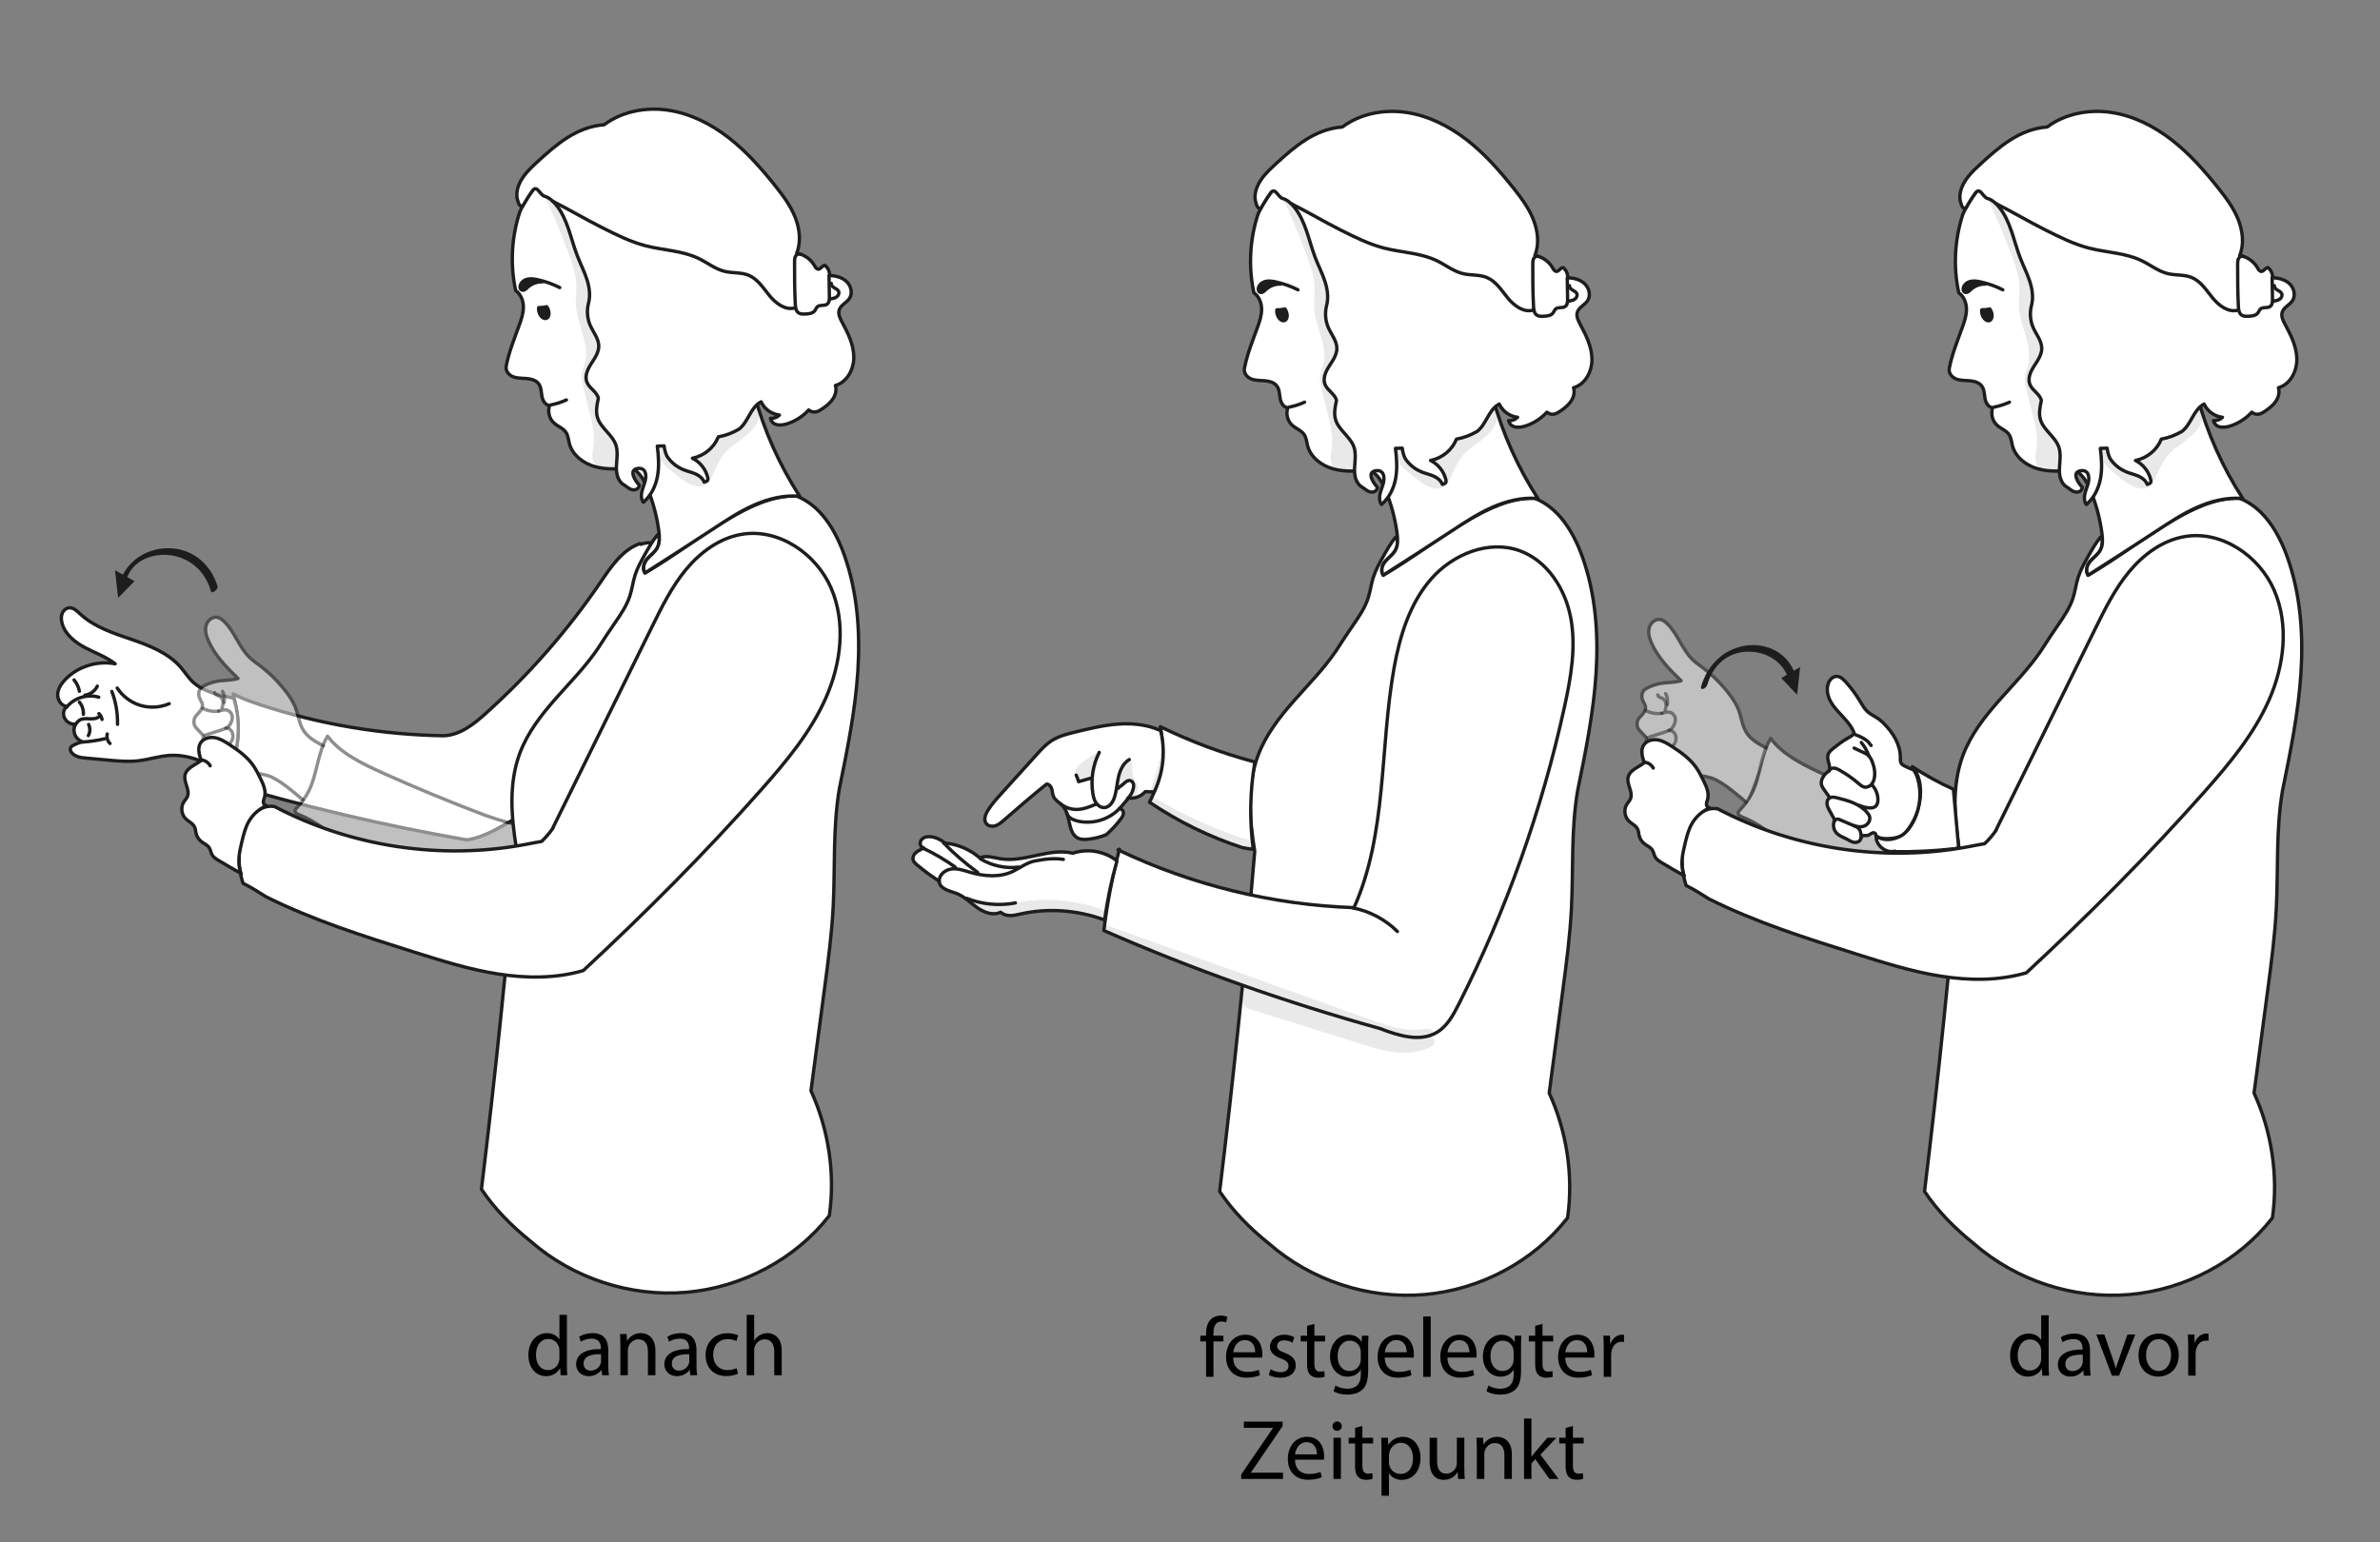 <?xml version="1.0" encoding="UTF-8"?>
<svg xmlns="http://www.w3.org/2000/svg" xmlns:xlink="http://www.w3.org/1999/xlink" viewBox="0 0 1063 689">
  <rect x="0" y="0" width="1063" height="689" fill="#808080" stroke="none"/>
  <defs>
    <style>
      .ap, .aq, .ar, .as {
        stroke-width: 0px;
      }

      .ap, .at {
        fill: none;
      }

      .au {
        opacity: .1;
      }

      .av {
        opacity: .5;
      }

      .aw {
        clip-path: url(#q);
      }

      .ax {
        clip-path: url(#n);
      }

      .ay {
        clip-path: url(#k);
      }

      .az {
        clip-path: url(#l);
      }

      .ba {
        clip-path: url(#r);
      }

      .bb {
        clip-path: url(#o);
      }

      .bc {
        clip-path: url(#i);
      }

      .bd {
        clip-path: url(#h);
      }

      .be {
        clip-path: url(#m);
      }

      .bf {
        clip-path: url(#j);
      }

      .bg {
        clip-path: url(#g);
      }

      .bh {
        clip-path: url(#e);
      }

      .bi {
        clip-path: url(#s);
      }

      .bj {
        clip-path: url(#v);
      }

      .bk {
        clip-path: url(#u);
      }

      .bl {
        clip-path: url(#t);
      }

      .bm {
        clip-path: url(#z);
      }

      .bn {
        clip-path: url(#y);
      }

      .bo {
        clip-path: url(#w);
      }

      .bp {
        clip-path: url(#x);
      }

      .bq {
        clip-path: url(#f);
      }

      .br {
        clip-path: url(#d);
      }

      .bs {
        clip-path: url(#ak);
      }

      .bt {
        clip-path: url(#al);
      }

      .bu {
        clip-path: url(#aj);
      }

      .bv {
        clip-path: url(#ae);
      }

      .bw {
        clip-path: url(#ao);
      }

      .bx {
        clip-path: url(#an);
      }

      .by {
        clip-path: url(#ai);
      }

      .bz {
        clip-path: url(#ab);
      }

      .ca {
        clip-path: url(#ag);
      }

      .cb {
        clip-path: url(#af);
      }

      .cc {
        clip-path: url(#aa);
      }

      .cd {
        clip-path: url(#ah);
      }

      .ce {
        clip-path: url(#ad);
      }

      .cf {
        clip-path: url(#am);
      }

      .at {
        stroke: #1d1d1b;
        stroke-linecap: round;
        stroke-linejoin: round;
        stroke-width: 1.5px;
      }

      .ar {
        fill: #1d1d1b;
      }

      .as {
        fill: #fff;
      }
    </style>
    <clipPath id="d">
      <rect class="ap" x="407" y="49" width="306.98" height="530.38"/>
    </clipPath>
    <clipPath id="e">
      <rect class="ap" x="407" y="49" width="306.98" height="530.38"/>
    </clipPath>
    <clipPath id="f">
      <rect class="ap" x="407" y="49" width="306.98" height="530.38"/>
    </clipPath>
    <clipPath id="g">
      <rect class="ap" x="573.01" y="88.6" width="32.33" height="121.84"/>
    </clipPath>
    <clipPath id="h">
      <rect class="ap" x="623.24" y="180.85" width="45.59" height="37.43"/>
    </clipPath>
    <clipPath id="i">
      <rect class="ap" x="554.32" y="439.88" width="86.45" height="30.42"/>
    </clipPath>
    <clipPath id="j">
      <rect class="ap" x="432.68" y="401.88" width="61.1" height="9.12"/>
    </clipPath>
    <clipPath id="k">
      <rect class="ap" x="480.3" y="335.82" width="10.75" height="12.73"/>
    </clipPath>
    <clipPath id="l">
      <rect class="ap" x="499.13" y="339.52" width="9.1" height="17.04"/>
    </clipPath>
    <clipPath id="m">
      <rect class="ap" x="513.5" y="332.32" width="5.95" height="21.71"/>
    </clipPath>
    <clipPath id="n">
      <rect class="ap" x="513.61" y="355.9" width="45.96" height="23.2"/>
    </clipPath>
    <clipPath id="o">
      <rect class="ap" x="492.59" y="413.07" width="147.67" height="50.53"/>
    </clipPath>
    <clipPath id="q">
      <rect class="ap" x="725" y="49" width="303.8" height="530.38"/>
    </clipPath>
    <clipPath id="r">
      <rect class="ap" x="725" y="49" width="303.8" height="530.38"/>
    </clipPath>
    <clipPath id="s">
      <rect class="ap" x="725" y="49" width="303.8" height="530.38"/>
    </clipPath>
    <clipPath id="t">
      <rect class="ap" x="730.41" y="275.93" width="59.49" height="83.27"/>
    </clipPath>
    <clipPath id="u">
      <rect class="ap" x="775.56" y="329.09" width="105.8" height="81.15"/>
    </clipPath>
    <clipPath id="v">
      <rect class="ap" x="735.2" y="317.35" width="13.85" height="12.87"/>
    </clipPath>
    <clipPath id="w">
      <rect class="ap" x="739.71" y="309.66" width="5.2" height="8.19"/>
    </clipPath>
    <clipPath id="x">
      <rect class="ap" x="743.19" y="309.08" width="2.37" height="6.44"/>
    </clipPath>
    <clipPath id="y">
      <rect class="ap" x="744.64" y="325.49" width="4.69" height="8.48"/>
    </clipPath>
    <clipPath id="z">
      <rect class="ap" x="734.41" y="316.7" width="8.6" height="2.81"/>
    </clipPath>
    <clipPath id="aa">
      <rect class="ap" x="887.83" y="88.6" width="32.33" height="121.84"/>
    </clipPath>
    <clipPath id="ab">
      <rect class="ap" x="938.07" y="180.85" width="45.59" height="37.43"/>
    </clipPath>
    <clipPath id="ad">
      <rect class="ap" x="25" y="48" width="359.27" height="530.38"/>
    </clipPath>
    <clipPath id="ae">
      <rect class="ap" x="25" y="48" width="359.27" height="530.38"/>
    </clipPath>
    <clipPath id="af">
      <rect class="ap" x="25" y="48" width="359.27" height="530.38"/>
    </clipPath>
    <clipPath id="ag">
      <rect class="ap" x="85.87" y="274.93" width="59.49" height="83.27"/>
    </clipPath>
    <clipPath id="ah">
      <rect class="ap" x="131.02" y="328.09" width="105.8" height="81.15"/>
    </clipPath>
    <clipPath id="ai">
      <rect class="ap" x="90.66" y="316.35" width="13.85" height="12.87"/>
    </clipPath>
    <clipPath id="aj">
      <rect class="ap" x="95.17" y="308.66" width="5.2" height="8.19"/>
    </clipPath>
    <clipPath id="ak">
      <rect class="ap" x="98.66" y="308.08" width="2.37" height="6.44"/>
    </clipPath>
    <clipPath id="al">
      <rect class="ap" x="100.1" y="324.49" width="4.69" height="8.48"/>
    </clipPath>
    <clipPath id="am">
      <rect class="ap" x="89.87" y="315.7" width="8.6" height="2.81"/>
    </clipPath>
    <clipPath id="an">
      <rect class="ap" x="243.29" y="87.6" width="32.33" height="121.84"/>
    </clipPath>
    <clipPath id="ao">
      <rect class="ap" x="293.53" y="179.85" width="45.59" height="37.43"/>
    </clipPath>
  </defs>
  <g id="a" data-name="Ebene 3">
    <g>
      <path class="aq" d="m538.68,615.05v-15.84h-2.58v-2.55h2.58v-.87c0-2.58.57-4.94,2.13-6.42,1.25-1.22,2.93-1.71,4.48-1.71,1.18,0,2.2.27,2.85.53l-.46,2.58c-.49-.23-1.18-.42-2.13-.42-2.85,0-3.57,2.51-3.57,5.32v.99h4.45v2.55h-4.45v15.84h-3.31Z"/>
      <path class="aq" d="m550.8,606.46c.08,4.52,2.96,6.38,6.31,6.38,2.39,0,3.84-.42,5.09-.95l.57,2.39c-1.18.53-3.19,1.14-6.12,1.14-5.66,0-9.04-3.72-9.04-9.27s3.27-9.92,8.62-9.92c6,0,7.6,5.28,7.6,8.66,0,.68-.08,1.22-.11,1.56h-12.92Zm9.8-2.39c.04-2.13-.87-5.43-4.64-5.43-3.38,0-4.86,3.12-5.13,5.43h9.76Z"/>
      <path class="aq" d="m567.52,611.63c.99.65,2.74,1.33,4.41,1.33,2.43,0,3.57-1.22,3.57-2.74,0-1.6-.95-2.47-3.42-3.38-3.31-1.18-4.86-3-4.86-5.21,0-2.96,2.39-5.4,6.35-5.4,1.86,0,3.5.53,4.52,1.14l-.84,2.43c-.72-.46-2.05-1.06-3.76-1.06-1.98,0-3.08,1.14-3.08,2.51,0,1.52,1.1,2.2,3.5,3.12,3.19,1.22,4.83,2.81,4.83,5.55,0,3.23-2.51,5.51-6.88,5.51-2.01,0-3.88-.49-5.17-1.25l.84-2.55Z"/>
      <path class="aq" d="m587.05,591.38v5.28h4.79v2.55h-4.79v9.92c0,2.28.65,3.57,2.51,3.57.87,0,1.52-.11,1.94-.23l.15,2.51c-.65.27-1.67.46-2.96.46-1.56,0-2.81-.49-3.61-1.41-.95-.99-1.29-2.62-1.29-4.79v-10.03h-2.85v-2.55h2.85v-4.41l3.27-.87Z"/>
      <path class="aq" d="m611.22,596.66c-.08,1.33-.15,2.81-.15,5.05v10.68c0,4.22-.84,6.8-2.62,8.4-1.79,1.67-4.37,2.2-6.69,2.2s-4.64-.53-6.12-1.52l.84-2.55c1.22.76,3.12,1.44,5.4,1.44,3.42,0,5.93-1.79,5.93-6.42v-2.05h-.08c-1.03,1.71-3,3.08-5.85,3.08-4.56,0-7.83-3.88-7.83-8.97,0-6.23,4.07-9.76,8.28-9.76,3.19,0,4.94,1.67,5.74,3.19h.08l.15-2.77h2.93Zm-3.46,7.26c0-.57-.04-1.06-.19-1.52-.61-1.94-2.24-3.53-4.67-3.53-3.19,0-5.47,2.7-5.47,6.95,0,3.61,1.82,6.61,5.43,6.61,2.05,0,3.91-1.29,4.64-3.42.19-.57.27-1.22.27-1.79v-3.31Z"/>
      <path class="aq" d="m618.48,606.46c.08,4.52,2.96,6.38,6.31,6.38,2.39,0,3.84-.42,5.09-.95l.57,2.39c-1.18.53-3.19,1.14-6.12,1.14-5.66,0-9.04-3.72-9.04-9.27s3.27-9.92,8.62-9.92c6,0,7.6,5.28,7.6,8.66,0,.68-.08,1.22-.11,1.56h-12.92Zm9.8-2.39c.04-2.13-.87-5.43-4.64-5.43-3.38,0-4.86,3.12-5.13,5.43h9.76Z"/>
      <path class="aq" d="m635.66,588.07h3.34v26.98h-3.34v-26.98Z"/>
      <path class="aq" d="m646.48,606.46c.08,4.52,2.96,6.38,6.31,6.38,2.39,0,3.84-.42,5.09-.95l.57,2.39c-1.18.53-3.19,1.14-6.12,1.14-5.66,0-9.04-3.72-9.04-9.27s3.27-9.92,8.62-9.92c6,0,7.6,5.28,7.6,8.66,0,.68-.08,1.22-.11,1.56h-12.92Zm9.8-2.39c.04-2.13-.87-5.43-4.64-5.43-3.38,0-4.86,3.12-5.13,5.43h9.76Z"/>
      <path class="aq" d="m679.5,596.66c-.08,1.33-.15,2.81-.15,5.05v10.68c0,4.22-.84,6.8-2.62,8.4-1.79,1.67-4.37,2.2-6.69,2.2s-4.64-.53-6.12-1.52l.84-2.55c1.22.76,3.12,1.44,5.4,1.44,3.42,0,5.93-1.79,5.93-6.42v-2.05h-.08c-1.03,1.71-3,3.08-5.85,3.08-4.56,0-7.83-3.88-7.83-8.97,0-6.23,4.07-9.76,8.28-9.76,3.19,0,4.94,1.67,5.74,3.19h.08l.15-2.77h2.93Zm-3.46,7.26c0-.57-.04-1.06-.19-1.52-.61-1.94-2.24-3.53-4.67-3.53-3.19,0-5.47,2.7-5.47,6.95,0,3.61,1.82,6.61,5.43,6.61,2.05,0,3.91-1.29,4.64-3.42.19-.57.27-1.22.27-1.79v-3.31Z"/>
      <path class="aq" d="m688.93,591.38v5.28h4.79v2.55h-4.79v9.92c0,2.28.65,3.57,2.51,3.57.87,0,1.52-.11,1.94-.23l.15,2.51c-.65.27-1.67.46-2.96.46-1.56,0-2.81-.49-3.61-1.41-.95-.99-1.29-2.62-1.29-4.79v-10.03h-2.85v-2.55h2.85v-4.41l3.27-.87Z"/>
      <path class="aq" d="m699.11,606.46c.08,4.52,2.96,6.38,6.31,6.38,2.39,0,3.84-.42,5.09-.95l.57,2.39c-1.18.53-3.19,1.14-6.12,1.14-5.66,0-9.04-3.72-9.04-9.27s3.27-9.92,8.62-9.92c6,0,7.6,5.28,7.6,8.66,0,.68-.08,1.22-.11,1.56h-12.92Zm9.8-2.39c.04-2.13-.87-5.43-4.64-5.43-3.38,0-4.86,3.12-5.13,5.43h9.76Z"/>
      <path class="aq" d="m716.29,602.4c0-2.17-.04-4.03-.15-5.74h2.93l.11,3.61h.15c.84-2.47,2.85-4.03,5.09-4.03.38,0,.65.04.95.11v3.15c-.34-.08-.68-.11-1.14-.11-2.36,0-4.03,1.79-4.48,4.29-.08.46-.15.99-.15,1.56v9.8h-3.31v-12.65Z"/>
      <path class="aq" d="m554.34,658.71l14.21-20.78v-.11h-12.99v-2.77h17.29v2.01l-14.13,20.71v.11h14.32v2.77h-18.69v-1.94Z"/>
      <path class="aq" d="m578.39,652.06c.08,4.52,2.96,6.38,6.31,6.38,2.39,0,3.84-.42,5.09-.95l.57,2.39c-1.18.53-3.19,1.14-6.12,1.14-5.66,0-9.04-3.72-9.04-9.27s3.27-9.92,8.62-9.92c6,0,7.6,5.28,7.6,8.66,0,.68-.08,1.22-.11,1.56h-12.92Zm9.8-2.39c.04-2.13-.87-5.43-4.64-5.43-3.38,0-4.86,3.12-5.13,5.43h9.76Z"/>
      <path class="aq" d="m599.29,637.09c.04,1.14-.8,2.05-2.13,2.05-1.18,0-2.01-.91-2.01-2.05s.87-2.09,2.09-2.09,2.05.91,2.05,2.09Zm-3.72,23.56v-18.39h3.34v18.39h-3.34Z"/>
      <path class="aq" d="m608.49,636.98v5.28h4.79v2.55h-4.79v9.92c0,2.28.65,3.57,2.51,3.57.87,0,1.52-.11,1.94-.23l.15,2.51c-.65.27-1.67.46-2.96.46-1.56,0-2.81-.49-3.61-1.41-.95-.99-1.29-2.62-1.29-4.79v-10.03h-2.85v-2.55h2.85v-4.41l3.27-.87Z"/>
      <path class="aq" d="m617.04,648.26c0-2.36-.08-4.26-.15-6h3l.15,3.15h.08c1.37-2.24,3.53-3.57,6.54-3.57,4.45,0,7.79,3.76,7.79,9.35,0,6.61-4.03,9.88-8.36,9.88-2.43,0-4.56-1.06-5.66-2.89h-.08v9.99h-3.31v-19.91Zm3.31,4.9c0,.49.08.95.15,1.37.61,2.32,2.62,3.91,5.02,3.91,3.53,0,5.59-2.89,5.59-7.1,0-3.69-1.94-6.84-5.47-6.84-2.28,0-4.41,1.63-5.05,4.14-.11.42-.23.91-.23,1.37v3.15Z"/>
      <path class="aq" d="m654.04,655.63c0,1.9.04,3.57.15,5.02h-2.96l-.19-3h-.08c-.87,1.48-2.81,3.42-6.08,3.42-2.89,0-6.35-1.6-6.35-8.05v-10.75h3.34v10.18c0,3.5,1.06,5.85,4.1,5.85,2.24,0,3.8-1.56,4.41-3.04.19-.49.3-1.1.3-1.71v-11.29h3.34v13.37Z"/>
      <path class="aq" d="m659.6,647.24c0-1.9-.04-3.46-.15-4.98h2.96l.19,3.04h.08c.91-1.75,3.04-3.46,6.08-3.46,2.55,0,6.5,1.52,6.5,7.83v10.98h-3.34v-10.6c0-2.96-1.1-5.43-4.26-5.43-2.2,0-3.91,1.56-4.48,3.42-.15.42-.23.99-.23,1.56v11.06h-3.34v-13.41Z"/>
      <path class="aq" d="m683.99,650.69h.08c.46-.65,1.1-1.44,1.63-2.09l5.4-6.35h4.03l-7.1,7.56,8.09,10.83h-4.07l-6.34-8.81-1.71,1.9v6.92h-3.31v-26.98h3.31v17.02Z"/>
      <path class="aq" d="m702.53,636.98v5.28h4.79v2.55h-4.79v9.92c0,2.28.65,3.57,2.51,3.57.87,0,1.52-.11,1.94-.23l.15,2.51c-.65.27-1.67.46-2.96.46-1.56,0-2.81-.49-3.61-1.41-.95-.99-1.29-2.62-1.29-4.79v-10.03h-2.85v-2.55h2.85v-4.41l3.27-.87Z"/>
    </g>
    <g>
      <path class="aq" d="m915.01,587.55v22.23c0,1.63.04,3.5.15,4.75h-3l-.15-3.19h-.08c-1.03,2.05-3.27,3.61-6.27,3.61-4.45,0-7.87-3.76-7.87-9.35-.04-6.12,3.76-9.88,8.25-9.88,2.81,0,4.71,1.33,5.55,2.81h.08v-10.98h3.34Zm-3.34,16.07c0-.42-.04-.99-.15-1.41-.49-2.13-2.32-3.88-4.83-3.88-3.46,0-5.51,3.04-5.51,7.1,0,3.72,1.82,6.8,5.43,6.8,2.24,0,4.29-1.48,4.9-3.99.11-.46.15-.91.15-1.44v-3.19Z"/>
      <path class="aq" d="m930.74,614.52l-.27-2.32h-.11c-1.03,1.44-3,2.74-5.62,2.74-3.72,0-5.62-2.62-5.62-5.28,0-4.45,3.95-6.88,11.06-6.84v-.38c0-1.52-.42-4.26-4.18-4.26-1.71,0-3.5.53-4.79,1.37l-.76-2.2c1.52-.99,3.72-1.63,6.04-1.63,5.62,0,6.99,3.84,6.99,7.52v6.88c0,1.6.08,3.15.3,4.41h-3.04Zm-.49-9.38c-3.65-.08-7.79.57-7.79,4.14,0,2.17,1.44,3.19,3.15,3.19,2.39,0,3.91-1.52,4.45-3.08.11-.34.19-.72.19-1.06v-3.19Z"/>
      <path class="aq" d="m939.86,596.13l3.61,10.33c.61,1.67,1.1,3.19,1.48,4.71h.11c.42-1.52.95-3.04,1.56-4.71l3.57-10.33h3.5l-7.22,18.39h-3.19l-6.99-18.39h3.57Z"/>
      <path class="aq" d="m973.11,605.18c0,6.8-4.71,9.76-9.16,9.76-4.98,0-8.81-3.65-8.81-9.46,0-6.15,4.03-9.76,9.12-9.76s8.85,3.84,8.85,9.46Zm-14.59.19c0,4.03,2.32,7.07,5.59,7.07s5.58-3,5.58-7.14c0-3.12-1.56-7.07-5.51-7.07s-5.66,3.65-5.66,7.14Z"/>
      <path class="aq" d="m977.33,601.87c0-2.17-.04-4.03-.15-5.74h2.93l.11,3.61h.15c.84-2.47,2.85-4.03,5.09-4.03.38,0,.65.04.95.11v3.15c-.34-.08-.68-.11-1.14-.11-2.36,0-4.03,1.79-4.48,4.29-.08.46-.15.99-.15,1.56v9.8h-3.31v-12.65Z"/>
    </g>
    <g>
      <path class="aq" d="m253.21,587.35v22.23c0,1.63.04,3.5.15,4.75h-3l-.15-3.19h-.08c-1.03,2.05-3.27,3.61-6.27,3.61-4.45,0-7.86-3.76-7.86-9.35-.04-6.12,3.76-9.88,8.24-9.88,2.81,0,4.71,1.33,5.55,2.81h.08v-10.98h3.34Zm-3.34,16.07c0-.42-.04-.99-.15-1.41-.49-2.13-2.32-3.88-4.83-3.88-3.46,0-5.51,3.04-5.51,7.1,0,3.72,1.82,6.8,5.43,6.8,2.24,0,4.29-1.48,4.9-3.99.11-.46.15-.91.15-1.44v-3.19Z"/>
      <path class="aq" d="m268.94,614.32l-.27-2.32h-.11c-1.03,1.44-3,2.74-5.62,2.74-3.72,0-5.62-2.62-5.62-5.28,0-4.45,3.95-6.88,11.06-6.84v-.38c0-1.52-.42-4.26-4.18-4.26-1.71,0-3.5.53-4.79,1.37l-.76-2.2c1.52-.99,3.72-1.63,6.04-1.63,5.62,0,6.99,3.84,6.99,7.52v6.88c0,1.6.08,3.15.3,4.41h-3.04Zm-.49-9.38c-3.65-.08-7.79.57-7.79,4.14,0,2.17,1.44,3.19,3.15,3.19,2.39,0,3.91-1.52,4.45-3.08.11-.34.19-.72.19-1.06v-3.19Z"/>
      <path class="aq" d="m277.07,600.91c0-1.9-.04-3.46-.15-4.98h2.96l.19,3.04h.08c.91-1.75,3.04-3.46,6.08-3.46,2.55,0,6.5,1.52,6.5,7.83v10.98h-3.34v-10.6c0-2.96-1.1-5.43-4.26-5.43-2.2,0-3.91,1.56-4.48,3.42-.15.42-.23.99-.23,1.56v11.06h-3.34v-13.41Z"/>
      <path class="aq" d="m308.34,614.32l-.27-2.32h-.11c-1.03,1.44-3,2.74-5.62,2.74-3.72,0-5.62-2.62-5.62-5.28,0-4.45,3.95-6.88,11.06-6.84v-.38c0-1.52-.42-4.26-4.18-4.26-1.71,0-3.5.53-4.79,1.37l-.76-2.2c1.52-.99,3.72-1.63,6.04-1.63,5.62,0,6.99,3.84,6.99,7.52v6.88c0,1.6.08,3.15.3,4.41h-3.04Zm-.49-9.38c-3.65-.08-7.79.57-7.79,4.14,0,2.17,1.44,3.19,3.15,3.19,2.39,0,3.91-1.52,4.45-3.08.11-.34.19-.72.19-1.06v-3.19Z"/>
      <path class="aq" d="m329.59,613.64c-.87.46-2.81,1.06-5.28,1.06-5.55,0-9.16-3.76-9.16-9.38s3.88-9.76,9.88-9.76c1.98,0,3.72.49,4.64.95l-.76,2.58c-.8-.46-2.05-.87-3.88-.87-4.22,0-6.5,3.12-6.5,6.95,0,4.25,2.74,6.88,6.38,6.88,1.9,0,3.15-.49,4.1-.91l.57,2.51Z"/>
      <path class="aq" d="m333.5,587.35h3.34v11.47h.08c.53-.95,1.37-1.79,2.39-2.36.99-.57,2.17-.95,3.42-.95,2.47,0,6.42,1.52,6.42,7.87v10.94h-3.34v-10.56c0-2.96-1.1-5.47-4.26-5.47-2.17,0-3.88,1.52-4.48,3.34-.19.46-.23.95-.23,1.6v11.09h-3.34v-26.98Z"/>
    </g>
  </g>
  <g id="b" data-name="ÖGS">
    <g id="c" data-name="Bildmaterial 34">
      <g class="br">
        <g class="bh">
          <g class="bq">
            <path class="as" d="m623.31,239.99c-2.2,2.71-3.92,5.78-5.63,8.82-1.64,2.93-3.29,5.89-4.31,9.09-.96,3.04-1.34,6.25-2.32,9.29-1.4,4.31-3.99,8.12-6.55,11.86-2.6,3.8-5.19,7.59-7.74,11.65-5.48,8.07-12.38,15.04-18.83,22.35-6.45,7.32-12.55,15.17-15.99,24.3-5.09,13.51-3.89,28.46-1.53,42.92-4.21,50.54-9.47,101-15.66,151.94,5.86,8.82,13.48,16.46,22.05,23.35,18.83,16.47,44.49,24.87,69.41,22.73,24.92-2.14,48.77-14.8,63.92-34.26,2.72-18.97-.41-38.73-8.2-55.75,2.03-15.3,4.06-30.6,6.09-45.9,1.61-12.12,3.22-24.27,3.84-36.48.89-17.45-.21-35.16,2.76-52.63,3.54-17.34,7.09-34.74,8.24-52.39,1.14-17.66-.19-35.7-6.19-52.34-3.94-10.94-10.55-21.79-21.27-25.98-10.93-.27-21.18,4.94-30.63,10.41-12.46,7.21-23.49,16.18-36.68,23.82-1.23-.74-1.07-2.33-.69-3.71.37-1.39,1.35-2.52,2.39-3.51,1.04-.99,2.18-1.9,3.01-3.07,1.36-1.92,1.76-4.48,1.05-6.72"/>
            <path class="at" d="m623.31,239.99c-2.2,2.71-3.92,5.78-5.63,8.82-1.64,2.93-3.29,5.89-4.31,9.09-.96,3.04-1.34,6.25-2.32,9.29-1.4,4.31-3.99,8.12-6.55,11.86-2.6,3.8-5.19,7.59-7.74,11.65-5.48,8.07-12.38,15.04-18.83,22.35-6.45,7.32-12.55,15.17-15.99,24.3-5.09,13.51-3.89,28.46-1.53,42.92-4.21,50.54-9.47,101-15.66,151.94,5.86,8.82,13.48,16.46,22.05,23.35,18.83,16.47,44.49,24.87,69.41,22.73,24.92-2.14,48.77-14.8,63.92-34.26,2.72-18.97-.41-38.73-8.2-55.75,2.03-15.3,4.06-30.6,6.09-45.9,1.61-12.12,3.22-24.27,3.84-36.48.89-17.45-.21-35.16,2.76-52.63,3.54-17.34,7.09-34.74,8.24-52.39,1.14-17.66-.19-35.7-6.19-52.34-3.94-10.94-10.55-21.79-21.27-25.98-10.93-.27-21.18,4.94-30.63,10.41-12.46,7.21-23.49,16.18-36.68,23.82-1.23-.74-1.07-2.33-.69-3.71.37-1.39,1.35-2.52,2.39-3.51,1.04-.99,2.18-1.9,3.01-3.07,1.36-1.92,1.76-4.48,1.05-6.72"/>
            <path class="as" d="m686.88,222.65c-8.98-13.85-15.8-29.1-20.13-45.03-1.6-7.58-2.73-15.31-.87-22.62,2.48-9.72,9.99-17.7,11.77-27.57,1.46-8.09-1.14-16.31-3.89-24.06-2.71-7.62-5.68-15.3-10.67-21.67-5.88-7.5-14.32-12.75-23.34-15.84-9.02-3.09-18.63-4.12-28.17-4.23-10.24,2.24-20.31,5.56-29.13,11.1-8.83,5.53-16.37,13.38-20.55,22.92-3.67,11.09-4.41,23.46-1.86,35.14,2.32,1.62,3.42,4.54,3.44,7.32.02,2.78-.88,5.47-1.83,8.09-2.18,6.04-4.63,12.02-5.84,18.33-.4,2.25,1.29,4.11,3.19,4.81,1.9.7,3.99.58,6,.76,2.02.18,4.19.77,5.37,2.42,1.12,1.56,1.06,3.63,1.4,5.52.34,1.89,1.51,3.99,3.42,4.06-.95,2.84-.13,5.95,1.92,7.83,1.72,1.57,4.18,2.34,5.45,4.29.93,1.44,1.02,3.24,1.46,4.9,1.38,5.27,6.37,8.97,11.62,10.38,5.26,1.42,10.81.95,16.23.48,3.58,2.01,5.49,5.49,6.87,8.79,2.6,6.23,4.37,12.8,5.24,19.5.33,2.52.5,5.22-.69,7.46-.99,1.87-2.78,3.15-4.22,4.71-1.44,1.56-2.57,3.77-1.36,6.56,10.23-6.49,20.41-13.07,30.54-19.73,5.82-3.83,11.65-7.71,18.01-10.55,6.36-2.84,13.33-4.63,20.28-4.05"/>
            <path class="at" d="m686.88,222.65c-8.98-13.85-15.8-29.1-20.13-45.03-1.6-7.58-2.73-15.31-.87-22.62,2.48-9.72,9.99-17.7,11.77-27.57,1.46-8.09-1.14-16.31-3.89-24.06-2.71-7.62-5.68-15.3-10.67-21.67-5.88-7.5-14.32-12.75-23.34-15.84-9.02-3.09-18.63-4.12-28.17-4.23-10.24,2.24-20.31,5.56-29.13,11.1-8.83,5.53-16.37,13.38-20.55,22.92-3.67,11.09-4.41,23.46-1.86,35.14,2.32,1.62,3.42,4.54,3.44,7.32.02,2.78-.88,5.47-1.83,8.09-2.18,6.04-4.63,12.02-5.84,18.33-.4,2.25,1.29,4.11,3.19,4.81,1.9.7,3.99.58,6,.76,2.02.18,4.19.77,5.37,2.42,1.12,1.56,1.06,3.63,1.4,5.52.34,1.89,1.51,3.99,3.42,4.06-.95,2.84-.13,5.95,1.92,7.83,1.72,1.57,4.18,2.34,5.45,4.29.93,1.44,1.02,3.24,1.46,4.9,1.38,5.27,6.37,8.97,11.62,10.38,5.26,1.42,10.81.95,16.23.48,3.58,2.01,5.49,5.49,6.87,8.79,2.6,6.23,4.37,12.8,5.24,19.5.33,2.52.5,5.22-.69,7.46-.99,1.87-2.78,3.15-4.22,4.71-1.44,1.56-2.57,3.77-1.36,6.56,10.23-6.49,20.41-13.07,30.54-19.73,5.82-3.83,11.65-7.71,18.01-10.55,6.36-2.84,13.33-4.63,20.28-4.05"/>
            <path class="as" d="m563.02,93.32c-1.55-.62-1.51-1.05-2.05-2.62-.55-1.58-.53-3.31-.18-4.94,1.09-5.09,5.11-8.97,8.96-12.49,4.23-3.86,8.52-7.71,13.36-10.78,4.84-3.06,10.3-5.33,16.44-5.76,8.01-5.99,18.6-7.97,28.5-6.52,9.89,1.45,19.12,6.12,27.03,12.24,7.91,6.12,14.59,13.68,20.82,21.5,3.47,4.36,6.86,8.88,8.93,14.05,2.07,5.17,2.73,11.12.71,16.1,3.3.57,6.31,2.68,7.96,5.6.21.37.4.76.7,1.06.3.3.72.52,1.14.48.57-.14,1.01-.57,1.44-.97.43-.4.9-.8,1.44-.72,1.21,1.06,2.01,2.57,2.03,4.54,2.75.07,5.61.81,7.59,2.72,1.98,1.92,2.76,5.21,1.24,7.51-1.27,1.92-3.84,2.89-4.56,5.08-.61,1.85.36,3.8,1.28,5.52,2.6,4.81,5.12,9.91,5.23,15.38.11,5.47-2.88,11.38-8.22,12.9.63,2,.05,4.24-1.11,5.99-1.16,1.75-2.84,3.09-4.56,4.29-.9.62-1.84,1.23-2.9,1.48-1.07.24-2.29.06-3.33-.84-2.36,2.57-5.32,4.58-8.58,5.82-1.51.58-3.13.99-4.74.89-1.62-.1-3.25-.79-3.79-2.96,1.47.14,2.98-.41,4.02-1.46-3.44-.42-6.63-2.57-8.19-5.92-2.38,1.19-3.89,3.57-5.2,5.88-1.32,2.31-2.63,4.75-4.66,6.32-2.86,1.67-6,2.89-9.26,3.46-1.86,4.72-6.14,8.41-11.56,9.56,3.39,1.65,5.96,4.88,6.82,8.55.08.37.15.75.05,1.11-.11.36-.44.67-1.62,1.01-.61-1.72-2.19-2.93-3.86-3.68-1.67-.75-3.47-1.13-5.18-1.8-3.09-1.21-5.8-3.38-7.57-6.1-.68-1.45-1.11-3.02-1.29-4.61-.93.03-1.86.06-3.03.1.54,4.45.89,8.98.09,13.39-.8,4.41-2.86,8.74-6.32,11.68-.95-1.26-1.03-2.98-.72-4.53s.98-2.99,1.41-4.51c.43-1.52.6-3.2.04-4.46-.21-.69-.81-1.22-1.49-1.47-.68-.24-1.44-.21-2.14-.04-.57.14-1.14.41-1.48.89-.53.76-.3,1.8.05,2.66.55,1.34,1.36,2.58,2.49,3.76.03.93-.71,1.78-1.61,2.05-.89.27-1.88.06-2.7-.38-.82-.44-1.52-1.08-2.25-1.57-1.91-.96-3.04-3.04-3.44-5.14-.4-2.1-.16-4.26,0-6.39s.25-4.32-.41-6.35c-1.56-4.78-6.87-7.64-8.28-12.47-.81-2.77-.18-5.73.42-8.52-.62-2.85-3.92-4.33-5.06-7.02-.76-1.8-.43-3.9.35-5.69.78-1.79,1.97-3.37,2.99-5.04,1.02-1.67,1.88-3.52,1.89-5.47.02-3.43-2.5-6.27-3.86-9.42-1.38-3.21-1.54-6.91-.63-10.19.83-3.53.2-7.26-.96-10.7-1.15-3.44-2.81-6.68-4.12-10.07-3.02-7.79-4.29-16.55-9.64-22.98-1.36-1.63-3.03-3.11-5.07-3.67-2.04-.56-3.25-5.34-5.39-2.37-2.1,2.91-3.41,5.4-4.34,6.85"/>
            <path class="at" d="m563.02,93.32c-1.55-.62-1.51-1.05-2.05-2.62-.55-1.58-.53-3.31-.18-4.94,1.09-5.09,5.11-8.97,8.96-12.49,4.23-3.86,8.52-7.71,13.36-10.78,4.84-3.06,10.3-5.33,16.44-5.76,8.01-5.99,18.6-7.97,28.5-6.52,9.89,1.45,19.12,6.12,27.03,12.24,7.91,6.12,14.59,13.68,20.82,21.5,3.47,4.36,6.86,8.88,8.93,14.05,2.07,5.17,2.73,11.12.71,16.1,3.3.57,6.31,2.68,7.96,5.6.21.37.4.76.7,1.06.3.3.72.52,1.14.48.57-.14,1.01-.57,1.44-.97.43-.4.9-.8,1.44-.72,1.21,1.06,2.01,2.57,2.03,4.54,2.75.07,5.61.81,7.59,2.72,1.98,1.92,2.76,5.21,1.24,7.51-1.27,1.92-3.84,2.89-4.56,5.08-.61,1.85.36,3.8,1.28,5.52,2.6,4.81,5.12,9.91,5.23,15.38.11,5.47-2.88,11.38-8.22,12.9.63,2,.05,4.24-1.11,5.99-1.16,1.75-2.84,3.09-4.56,4.29-.9.62-1.84,1.23-2.9,1.48-1.07.24-2.29.06-3.33-.84-2.36,2.57-5.32,4.58-8.58,5.82-1.51.58-3.13.99-4.74.89-1.62-.1-3.25-.79-3.79-2.96,1.47.14,2.98-.41,4.02-1.46-3.44-.42-6.63-2.57-8.19-5.92-2.38,1.19-3.89,3.57-5.2,5.88-1.32,2.31-2.63,4.75-4.66,6.32-2.86,1.67-6,2.89-9.26,3.46-1.86,4.72-6.14,8.41-11.56,9.56,3.39,1.65,5.96,4.88,6.82,8.55.08.37.15.75.05,1.11-.11.36-.44.67-1.62,1.01-.61-1.72-2.19-2.93-3.86-3.68-1.67-.75-3.47-1.13-5.18-1.8-3.09-1.21-5.8-3.38-7.57-6.1-.68-1.45-1.11-3.02-1.29-4.61-.93.03-1.86.06-3.03.1.54,4.45.89,8.98.09,13.39-.8,4.41-2.86,8.74-6.32,11.68-.95-1.26-1.03-2.98-.72-4.53s.98-2.99,1.41-4.51c.43-1.52.6-3.2.04-4.46-.21-.69-.81-1.22-1.49-1.47-.68-.24-1.44-.21-2.14-.04-.57.14-1.14.41-1.48.89-.53.76-.3,1.8.05,2.66.55,1.34,1.36,2.58,2.49,3.76.03.93-.71,1.78-1.61,2.05-.89.27-1.88.06-2.7-.38-.82-.44-1.52-1.08-2.25-1.57-1.91-.96-3.04-3.04-3.44-5.14-.4-2.1-.16-4.26,0-6.39s.25-4.32-.41-6.35c-1.56-4.78-6.87-7.64-8.28-12.47-.81-2.77-.18-5.73.42-8.52-.62-2.85-3.92-4.33-5.06-7.02-.76-1.8-.43-3.9.35-5.69.78-1.79,1.97-3.37,2.99-5.04,1.02-1.67,1.88-3.52,1.89-5.47.02-3.43-2.5-6.27-3.86-9.42-1.38-3.21-1.54-6.91-.63-10.19.83-3.53.2-7.26-.96-10.7-1.15-3.44-2.81-6.68-4.12-10.07-3.02-7.79-4.29-16.55-9.64-22.98-1.36-1.63-3.03-3.11-5.07-3.67-2.04-.56-3.25-5.34-5.39-2.37-2.1,2.91-3.41,5.4-4.34,6.85"/>
            <path class="at" d="m576.62,90.93c7.48,3.76,14.66,8.06,22.14,11.81,6.29,3.16,12.64,6.34,19.46,8.09,7.85,2.01,16.28,2.11,23.57,5.65,3.91,1.9,7.43,4.76,11.66,5.76,3.49.83,7.28.35,10.6,1.71,4.09,1.68,6.57,5.73,9.37,9.15,2.8,3.42,7,6.6,11.27,5.46"/>
            <path class="at" d="m700,124.09c.05,3.15.11,6.31.16,9.46.02,1.21-.05,2.63-1.04,3.34-1.22.88-3.15.13-4.29,1.11-.54.47-.75,1.22-1.18,1.79-.96,1.27-2.79,1.43-4.38,1.49-.99.03-2.06.04-2.88-.52-1.18-.81-1.38-2.43-1.46-3.86-.33-6.31-.33-12.63-.33-18.94,0-.87.01-1.78.44-2.54.43-.75,1.45-1.25,2.2-.81"/>
            <path class="at" d="m700.65,134.52c.93-.15,1.9-.31,2.68-.85.78-.54,1.3-1.56.96-2.45-.31-.8-1.17-1.2-1.91-1.63-.74-.43-1.5-1.14-1.37-1.98"/>
            <path class="ar" d="m579.71,129.46c-3.13-1.58-6.47-2.77-9.89-3.52-1.52-.34-3.11-.59-4.62-.21-1.51.38-2.92,1.52-3.17,3.06-.1.61.04,1.33.56,1.67.45.29,1.06.2,1.53-.07.47-.26.83-.67,1.23-1.03,1.77-1.65,4.21-2.56,6.62-2.47"/>
            <path class="at" d="m579.71,129.46c-3.13-1.58-6.47-2.77-9.89-3.52-1.52-.34-3.11-.59-4.62-.21-1.51.38-2.92,1.52-3.17,3.06-.1.61.04,1.33.56,1.67.45.29,1.06.2,1.53-.07.47-.26.83-.67,1.23-1.03,1.77-1.65,4.21-2.56,6.62-2.47"/>
            <path class="ar" d="m573.87,138.01c-.08,0-1.66.45-3.54.39-.13.69-.05,1.53.26,2.37.65,1.75,2.07,2.83,3.17,2.42,1.1-.41,1.46-2.16.81-3.9-.18-.49-.43-.91-.7-1.28"/>
            <path class="at" d="m573.87,138.01c-.08,0-1.66.45-3.54.39-.13.69-.05,1.53.26,2.37.65,1.75,2.07,2.83,3.17,2.42,1.1-.41,1.46-2.16.81-3.9-.18-.49-.43-.91-.7-1.28Z"/>
            <path class="at" d="m575.8,181.87c2.36-.47,4.67-1.21,6.87-2.21"/>
            <g class="au">
              <g class="bg">
                <path class="ar" d="m573.01,88.6c3.9,8.4,7.47,16.96,10.69,25.65,1.7,4.59,3.32,9.31,3.46,14.2.08,2.95-.38,5.9-.23,8.85.46,8.8,6.36,17.32,4.04,25.82-.43,1.57-1.13,3.08-1.37,4.69-.3,2.07.21,4.17.71,6.2l2.87,11.67c1.11,4.52,2.23,9.16,1.69,13.79-.36,3.07-1.33,6.56.62,8.95,1.88,2.29,5.36,2.16,8.31,1.83.32-.04.67-.08.91-.31.22-.21.3-.53.35-.83.78-4.24-.12-8.77-2.47-12.39-2.17-3.34-5.57-6.1-6.31-10.01-.66-3.52.93-7.64-1.26-10.49-.66-.86-1.61-1.48-2.28-2.34-1.58-2.05-1.25-5.02-.22-7.4,1.02-2.38,2.63-4.49,3.5-6.93,1.1-3.11.88-6.65-.58-9.6-1.13-2.28-2.98-4.25-3.48-6.75-.54-2.71.63-5.44.8-8.19.15-2.4-.47-4.78-1.11-7.1-1.86-6.72-3.96-13.37-6.42-19.9-1.55-4.11-3.24-8.17-5.06-12.17-.6-1.32-1.23-2.65-2.18-3.75-1.21-1.4-2.87-2.33-4.49-3.23"/>
              </g>
            </g>
            <g class="au">
              <g class="bd">
                <path class="ar" d="m623.47,200.35c.89.17,1.8.18,2.7.04.32,4.14,3.88,7.29,7.52,9.29,3.64,2.01,7.72,3.42,10.66,6.35,1.17-.02,1.91-1.42,1.69-2.57s-1.07-2.06-1.88-2.9c-1.5-1.55-3-3.11-4.51-4.66,3.45-2.24,4.69-1.59,7.48-4.62.49-.54,2.9-4.42,3.52-4.79.64-.39,1.38-.57,2.1-.79,3.33-1,6.09-1.93,8.49-4.44,2.61-2.73,4.71-7.06,6.46-10.4,1.91,5.88,2.93,9.76-10.5,19.09-9.11,6.33-8.18,17.11-13.89,18.22-5.03.98-10.4-4.13-14.39-7.33-2.92-2.34-5.77-5.46-5.69-9.2"/>
              </g>
            </g>
            <path class="as" d="m499.36,379.64c32.86,15.71,68.99,24.56,105.39,25.82,14.82-33.07,11.46-71.31,17.91-107.17,2.58-14.34,7.04-28.89,16.68-39.82,9.64-10.93,25.5-17.38,39.23-12.52,12.51,4.43,20.62,17.17,23.02,30.22,2.4,13.05.03,26.47-2.8,39.43-10.07,46.1-25.99,90.92-47.28,133.03-2.41,4.77-5.11,9.75-9.69,12.5-7.46,4.49-16.99,1.6-25.49-1.69-42.17-11.73-83.54-26.33-123.3-43.75,1.47-12.25,3.8-24.41,6.96-36.34"/>
            <path class="at" d="m499.36,379.64c32.86,15.71,68.99,24.56,105.39,25.82,14.82-33.07,11.46-71.31,17.91-107.17,2.58-14.34,7.04-28.89,16.68-39.82,9.64-10.93,25.5-17.38,39.23-12.52,12.51,4.43,20.62,17.17,23.02,30.22,2.4,13.05.03,26.47-2.8,39.43-10.07,46.1-25.99,90.92-47.28,133.03-2.41,4.77-5.11,9.75-9.69,12.5-7.46,4.49-16.99,1.6-25.49-1.69-42.17-11.73-83.54-26.33-123.3-43.75,1.47-12.25,3.8-24.41,6.96-36.34"/>
            <path class="as" d="m498.39,384.19c-5.4-4.05-12.83-5.23-19.21-3.05-10.61-2.55-21.65,4.29-32.49,2.45-3.03-.51-6.28-1.67-9.05-.33-4.41-3.86-9.87-6.1-15.51-6.65-1.97-1.51-4.22-2.66-6.56-2.85-.99-.08-2.03.01-2.91.47-.88.46-1.59,1.33-1.67,2.32-.08.99.59,2.04,1.57,2.23-1.71.97-2.79,1.42-3.62,2.2-.83.77-1.39,1.94-1.13,3.05.23.97,1.03,1.69,1.8,2.34,3.12,2.62,6.41,5.04,9.85,7.24-.01,1.8,1.55,3.08,3.2,3.85,1.65.77,3.46,1.15,5.13,1.88,3.33,1.46,5.91,4.2,8.9,6.27,2.99,2.07,6.96,3.49,10.23,1.89,2.57,2.19,5.68,1.51,8.33.9,12.51-2.89,25.86-1.97,38.15,2.58,1.15-8.87,2.98-17.66,5.45-26.26"/>
            <path class="at" d="m498.39,384.19c-5.4-4.05-12.83-5.23-19.21-3.05-10.61-2.55-21.65,4.29-32.49,2.45-3.03-.51-6.28-1.67-9.05-.33-4.41-3.86-9.87-6.1-15.51-6.65-1.97-1.51-4.22-2.66-6.56-2.85-.99-.08-2.03.01-2.91.47-.88.46-1.59,1.33-1.67,2.32-.08.99.59,2.04,1.57,2.23-1.71.97-2.79,1.42-3.62,2.2-.83.77-1.39,1.94-1.13,3.05.23.97,1.03,1.69,1.8,2.34,3.12,2.62,6.41,5.04,9.85,7.24-.01,1.8,1.55,3.08,3.2,3.85,1.65.77,3.46,1.15,5.13,1.88,3.33,1.46,5.91,4.2,8.9,6.27,2.99,2.07,6.96,3.49,10.23,1.89,2.57,2.19,5.68,1.51,8.33.9,12.51-2.89,25.86-1.97,38.15,2.58,1.15-8.87,2.98-17.66,5.45-26.26"/>
            <path class="at" d="m419.52,393.62c-.19-2.85,2.69-5.12,5.52-5.45,2.84-.32,5.63.72,8.37,1.52,6.24,1.82,13.21,2.38,19.04-.47,3.26-1.59,6.23-3.92,9.57-4.57,4.27-.83,8.62-1.47,12.91-.75"/>
            <path class="at" d="m426.63,387.32c-4.59-3.27-9.46-6.13-14.56-8.53"/>
            <path class="at" d="m436.66,389.71c-5.45-3.96-10.57-8.38-15.26-13.21"/>
            <path class="at" d="m437.98,383.71c5.08,3.05,11.19,4.35,17.08,3.63"/>
            <path class="at" d="m431.76,401.3c6.86,2.72,14.5,3.44,21.75,2.04"/>
            <path class="at" d="m604.13,405.55c7.51,1.43,14.57,5.15,20,10.54"/>
            <path class="as" d="m559.85,340.22c-14.33-3.85-28.29-9.09-41.62-15.6,2.23,11.33.53,23.46-4.83,33.73,13,8.78,26.92,15.54,41.37,20.25,1.5.31,2.99.62,4.98.73-1.7-12.77-1.48-25.78.65-38.48"/>
            <path class="at" d="m559.85,340.22c-14.33-3.85-28.29-9.09-41.62-15.6,2.23,11.33.53,23.46-4.83,33.73,13,8.78,26.92,15.54,41.37,20.25,1.5.31,2.99.62,4.98.73-1.7-12.77-1.48-25.78.65-38.48"/>
            <path class="as" d="m517.85,326.14c-5.79-2.54-12.28-3.14-18.59-2.67-6.31.47-12.49,1.96-18.63,3.44-3.83.93-7.75,1.89-11.05,4.04-2.48,1.62-4.49,3.84-6.48,6.03-5.24,5.79-10.48,11.57-15.72,17.36-2.24,2.48-4.5,4.97-6.24,7.82-1.08,1.78-1.91,4.21-.58,5.81.94,1.14,2.67,1.34,4.08.88,1.4-.46,2.56-1.45,3.68-2.42,6.34-5.51,12.68-11.02,19.12-16.16,1.14-.03,2,1.09,2.31,2.18.32,1.1.31,2.29.77,3.33.79,1.79,2.75,2.74,4.08,4.17,2.3,2.47,2.57,6.13,3.44,9.39.5,1.87,1.33,3.81,2.98,4.83,1.45.89,3.26.9,4.95.73,2.88-.29,5.72-1.05,8.12-2.04,2.41-2.11,4.59-4.48,6.51-7.04.58-.78,1.17-1.64,1.17-2.62,0-.97-.83-2.01-1.85-1.84,1.36-1.6,2.73-3.2,4.19-4.93,2.66.48,5.54-.68,7.44-2.82,1.31.06,2.63.12,3.95.16,4.19-8.62,5.17-18.75,2.73-28.01"/>
            <path class="at" d="m517.85,326.14c-5.79-2.54-12.28-3.14-18.59-2.67-6.31.47-12.49,1.96-18.63,3.44-3.83.93-7.75,1.89-11.05,4.04-2.48,1.62-4.49,3.84-6.48,6.03-5.24,5.79-10.48,11.57-15.72,17.36-2.24,2.48-4.5,4.97-6.24,7.82-1.08,1.78-1.91,4.21-.58,5.81.94,1.14,2.67,1.34,4.08.88,1.4-.46,2.56-1.45,3.68-2.42,6.34-5.51,12.68-11.02,19.12-16.16,1.14-.03,2,1.09,2.31,2.18.32,1.1.31,2.29.77,3.33.79,1.79,2.75,2.74,4.08,4.17,2.3,2.47,2.57,6.13,3.44,9.39.5,1.87,1.33,3.81,2.98,4.83,1.45.89,3.26.9,4.95.73,2.88-.29,5.72-1.05,8.12-2.04,2.41-2.11,4.59-4.48,6.51-7.04.58-.78,1.17-1.64,1.17-2.62,0-.97-.83-2.01-1.85-1.84,1.36-1.6,2.73-3.2,4.19-4.93,2.66.48,5.54-.68,7.44-2.82,1.31.06,2.63.12,3.95.16,4.19-8.62,5.17-18.75,2.73-28.01"/>
            <path class="at" d="m490.97,336.11c-2.86,5.63-3.87,12.19-2.85,18.42.24,1.46.6,2.93,1.44,4.15.83,1.22,2.22,2.14,3.69,2.07,2.33-.11,3.86-2.48,4.56-4.7.92-2.95,1.07-6.09,1.78-9.1.71-3.01,2.13-6.07,4.79-7.65"/>
            <path class="at" d="m480.66,346.24c.36.83.72,1.65,1.1,2.93,1.8-.51,3.61-1.02,5.41-1.53"/>
            <path class="at" d="m473.72,359.12c2.03,1.6,4.61,2.49,7.19,2.47,3-.02,5.85-1.2,8.62-2.36"/>
            <path class="at" d="m476.42,363.22c.56,1.95,2.67,2.99,4.64,3.49,6.71,1.69,14.25-.52,18.98-5.57"/>
            <path class="at" d="m503.64,356.7c1.3-1.22,2.21-2.85,2.57-4.59.13-.66.19-1.35,0-1.99-.19-.64-.67-1.23-1.32-1.41-.57-.16-1.19.01-1.7.32-.51.3-.93.73-1.37,1.12-.77.7-1.61,1.32-2.5,1.85.07.04.13.08.2.12"/>
            <g class="au">
              <g class="bc">
                <path class="ar" d="m555.49,440.51c-1.13,3.01-2.07,6.91.35,9.03.83.73,1.93,1.08,2.98,1.41,16.33,5.12,32.66,10.24,48.99,15.36,5.05,1.58,10.13,3.17,15.39,3.76,5.26.59,10.76.11,15.49-2.26.84-.42,1.7-.97,1.99-1.86.48-1.47-.98-2.96-2.49-3.24-1.52-.28-3.06.22-4.58.46-4.18.66-8.38-.66-12.4-1.96-21.99-7.11-43.98-14.22-65.97-21.32"/>
              </g>
            </g>
            <g class="au">
              <g class="bf">
                <path class="ar" d="m434.25,402.25c4.7.82,9.44,1.63,14.21,1.46,3.71-.13,7.37-.87,11.06-1.3,10.89-1.29,22.09.04,32.37,3.84.5.18,1.02.39,1.38.78.96,1.04.38,2.69-.25,3.96-5.93-2.95-12.62-4.15-19.24-4.32-6.62-.16-13.23.69-19.78,1.67-2.48.37-5.31.68-7.25-.91-5.22,1.44-11.24-.94-14.07-5.56"/>
              </g>
            </g>
            <g class="au">
              <g class="ay">
                <path class="ar" d="m490.5,335.82c-2.75,1.66-5.46,3.41-7.94,5.45-.82.67-1.65,1.42-2.04,2.41-.72,1.81.42,4.09,2.27,4.7,1.85.61,4.06-.45,4.84-2.24.44-1,.47-2.12.62-3.21.34-2.38,1.31-4.66,2.8-6.54"/>
              </g>
            </g>
            <g class="au">
              <g class="az">
                <path class="ar" d="m504.24,339.86c-3.38,2.59-5.35,6.92-5.09,11.17.83.02,1.6-.43,2.27-.94.66-.5,1.29-1.08,2.07-1.39s1.77-.26,2.32.37c.46.53.49,1.3.45,1.99-.07,1.06-.24,2.12-.53,3.15-.16.56-1.58,1.92-1.13,2.28.35.29,2.19-.48,2.52-.8.33-.32.49-.77.62-1.21.45-1.48.79-3.12.14-4.52-.31-.66-.82-1.21-1.19-1.84-1.3-2.18-.86-4.93-1.22-7.44-.05-.37-.14-.77-.43-1.02-.29-.24-.83-.19-.94.17"/>
              </g>
            </g>
            <g class="au">
              <g class="be">
                <path class="ar" d="m515.51,353.44c-.67.2-1.34.4-2.01.6,2.59-7.05,4.58-14.32,5.93-21.71.24,7.24-1.19,14.52-4.15,21.13"/>
              </g>
            </g>
            <g class="au">
              <g class="ax">
                <path class="ar" d="m514.11,358.72c13.53,9.83,29.12,16.82,45.46,20.38-.18-1.1-.36-2.21-.54-3.31-15.44-4.82-30.3-11.51-44.14-19.89-.73.62-1.2,1.54-1.29,2.5"/>
              </g>
            </g>
            <g class="au">
              <g class="bb">
                <path class="ar" d="m493.49,413.07c39.73,14.2,79.47,28.4,119.2,42.6,7.36,2.63,15.1,5.3,22.82,4.09,1.04-.16,2.11-.39,3.12-.09,1.01.3,1.88,1.36,1.55,2.36-.32.96-1.49,1.3-2.49,1.42-5.15.63-10.32-.74-15.32-2.14-44.2-12.34-87.58-27.59-129.78-45.61"/>
              </g>
            </g>
          </g>
        </g>
      </g>
    </g>
    <g id="p" data-name="Bildmaterial 21">
      <g class="aw">
        <g class="ba">
          <g class="bi">
            <g class="av">
              <g class="bl">
                <path class="as" d="m789.15,334.26c-3.45-1.8-7.06-3.76-9.13-7.06-1.84-2.94-2.19-6.56-3.39-9.81-1.05-2.84-2.75-5.39-4.61-7.78-3.37-4.33-7.31-8.21-11.7-11.5-1.4-1.05-2.85-2.05-4.12-3.25-4.94-4.64-6.83-11.85-11.79-16.48-.79-.74-1.69-1.42-2.74-1.63-2.28-.47-4.53,1.49-5.1,3.75-.57,2.26.12,4.65,1.07,6.78,2.85,6.46,7.88,11.68,13.2,16.8-2.81.86-5.82.69-8.73,1.14-2.14.33-4.22,1-6.15,1.97-.72.36-1.44.78-1.93,1.42-.77,1-.85,2.4-.55,3.63.3,1.23,1.39,2.54,1.48,3.49.2,2.1-1.79,3.77-2.8,4.93-1.16,1.33-1.33,3.42-.41,4.92.77,1.26,2.94,2.88,3.78,4.52-.96,2.15-.24,4.92,2.01,6.85-.21,1.68,1.13,3.4,3.12,3.87,1.83,1.93,4.52,2.74,7.09,3.39,1.53.39,3.06.75,4.6,1.11,1.57.37,3.15.74,4.75.96,2.01.28,4.05.32,6.23.99,1.37.26,2.66.86,3.88,1.54,2.51,1.39,4.81,3.11,7.06,4.9,1.94,1.54,3.84,3.12,5.7,4.75"/>
                <path class="at" d="m789.15,334.26c-3.45-1.8-7.06-3.76-9.13-7.06-1.84-2.94-2.19-6.56-3.39-9.81-1.05-2.84-2.75-5.39-4.61-7.78-3.37-4.33-7.31-8.21-11.7-11.5-1.4-1.05-2.85-2.05-4.12-3.25-4.94-4.64-6.83-11.85-11.79-16.48-.79-.74-1.69-1.42-2.74-1.63-2.28-.47-4.53,1.49-5.1,3.75-.57,2.26.12,4.65,1.07,6.78,2.85,6.46,7.88,11.68,13.2,16.8-2.81.86-5.82.69-8.73,1.14-2.14.33-4.22,1-6.15,1.97-.72.36-1.44.78-1.93,1.42-.77,1-.85,2.4-.55,3.63.3,1.23,1.39,2.54,1.48,3.49.2,2.1-1.79,3.77-2.8,4.93-1.16,1.33-1.33,3.42-.41,4.92.77,1.26,2.94,2.88,3.78,4.52-.96,2.15-.24,4.92,2.01,6.85-.21,1.68,1.13,3.4,3.12,3.87,1.83,1.93,4.52,2.74,7.09,3.39,1.53.39,3.06.75,4.6,1.11,1.57.37,3.15.74,4.75.96,2.01.28,4.05.32,6.23.99,1.37.26,2.66.86,3.88,1.54,2.51,1.39,4.81,3.11,7.06,4.9,1.94,1.54,3.84,3.12,5.7,4.75"/>
              </g>
            </g>
            <g class="av">
              <g class="bk">
                <path class="as" d="m866.04,409.5c-24.98-6.67-48.72-17.96-69.65-33.14-5.8-4.21-11.49-8.77-18.18-11.36-.87-.34-1.93-.88-1.9-1.81.02-.55.43-1,.81-1.39,2.02-2.12,3.8-4.49,5.15-7.09,4.04-7.81,4-17.34,8.57-24.86,5.7,7.64,15.64,12.41,25.38,16.77,14.83,6.65,29.86,12.85,45.07,18.6,1.38.52,8.76,2.99,11.54,3.51,2.58-2.62,5.16-5.24,7.78-7.82"/>
                <path class="at" d="m866.04,409.5c-24.98-6.67-48.72-17.96-69.65-33.14-5.8-4.21-11.49-8.77-18.18-11.36-.87-.34-1.93-.88-1.9-1.81.02-.55.43-1,.81-1.39,2.02-2.12,3.8-4.49,5.15-7.09,4.04-7.81,4-17.34,8.57-24.86,5.7,7.64,15.64,12.41,25.38,16.77,14.83,6.65,29.86,12.85,45.07,18.6,1.38.52,8.76,2.99,11.54,3.51,2.58-2.62,5.16-5.24,7.78-7.82"/>
              </g>
            </g>
            <g class="av">
              <g class="bj">
                <path class="at" d="m735.95,329.47c1.53-.49,5.12-1.63,6.65-2.12,1.37-.44,3.17-1.01,3.92-1.78,1.28-1.3,3.01-4.71.46-6.81-.7-.57-1.75-1.09-4.72-.12"/>
              </g>
            </g>
            <g class="av">
              <g class="bo">
                <path class="at" d="m743.71,317.1c.81-1.72.56-4.14-1.11-5.05-.84-.45-2.09-.69-2.14-1.64"/>
              </g>
            </g>
            <g class="av">
              <g class="bp">
                <path class="at" d="m744.67,314.77c.34-1.66.08-3.44-.73-4.93"/>
              </g>
            </g>
            <g class="av">
              <g class="bn">
                <path class="at" d="m747.04,333.22c1.28-1.07,1.83-2.92,1.39-4.53-.37-1.37-1.64-2.62-3.04-2.43"/>
              </g>
            </g>
            <g class="av">
              <g class="bm">
                <path class="at" d="m735.16,317.45c2.17,1.11,4.68,1.54,7.1,1.19"/>
              </g>
            </g>
            <path class="as" d="m938.13,239.99c-2.2,2.71-3.92,5.78-5.63,8.82-1.64,2.93-3.29,5.89-4.31,9.09-.96,3.04-1.34,6.25-2.32,9.29-1.4,4.31-3.99,8.12-6.55,11.86-2.6,3.8-5.19,7.59-7.74,11.65-5.48,8.07-12.38,15.04-18.83,22.35-6.45,7.32-12.55,15.17-15.99,24.3-5.09,13.51-3.89,28.46-1.53,42.92-4.21,50.54-9.47,101-15.66,151.94,5.86,8.82,13.48,16.46,22.05,23.35,18.83,16.47,44.49,24.87,69.41,22.73,24.92-2.14,48.77-14.8,63.92-34.26,2.72-18.97-.41-38.73-8.2-55.75,2.03-15.3,4.06-30.6,6.09-45.9,1.61-12.12,3.22-24.27,3.84-36.48.89-17.45-.21-35.16,2.76-52.63,3.54-17.34,7.09-34.74,8.24-52.39,1.14-17.66-.19-35.7-6.19-52.34-3.94-10.94-10.55-21.79-21.27-25.98-10.93-.27-21.18,4.94-30.63,10.41-12.46,7.21-23.49,16.18-36.68,23.82-1.23-.74-1.07-2.33-.69-3.71.37-1.39,1.35-2.52,2.39-3.51,1.04-.99,2.18-1.9,3.01-3.07,1.36-1.92,1.76-4.48,1.05-6.72"/>
            <path class="at" d="m938.13,239.99c-2.2,2.71-3.92,5.78-5.63,8.82-1.64,2.93-3.29,5.89-4.31,9.09-.96,3.04-1.34,6.25-2.32,9.29-1.4,4.31-3.99,8.12-6.55,11.86-2.6,3.8-5.19,7.59-7.74,11.65-5.48,8.07-12.38,15.04-18.83,22.35-6.45,7.32-12.55,15.17-15.99,24.3-5.09,13.51-3.89,28.46-1.53,42.92-4.21,50.54-9.47,101-15.66,151.94,5.86,8.82,13.48,16.46,22.05,23.35,18.83,16.47,44.49,24.87,69.41,22.73,24.92-2.14,48.77-14.8,63.92-34.26,2.72-18.97-.41-38.73-8.2-55.75,2.03-15.3,4.06-30.6,6.09-45.9,1.61-12.12,3.22-24.27,3.84-36.48.89-17.45-.21-35.16,2.76-52.63,3.54-17.34,7.09-34.74,8.24-52.39,1.14-17.66-.19-35.7-6.19-52.34-3.94-10.94-10.55-21.79-21.27-25.98-10.93-.27-21.18,4.94-30.63,10.41-12.46,7.21-23.49,16.18-36.68,23.82-1.23-.74-1.07-2.33-.69-3.71.37-1.39,1.35-2.52,2.39-3.51,1.04-.99,2.18-1.9,3.01-3.07,1.36-1.92,1.76-4.48,1.05-6.72"/>
            <path class="as" d="m846.31,380.22c-4.05,1.07-8.6-2.63-8.37-6.81,3.53,2.63,8.78,1.85,12.23-.88,3.45-2.73,5.37-6.96,6.52-11.2,1.73-6.37,1.76-13.85-2.57-18.83,5.85,3.82,11.99,7.18,18.35,10.06l2.22,24.82c.04.4.06.84-.16,1.17-.28.42-.85.51-1.35.57-9.08,1.02-18.23,1.47-27.36,1.35"/>
            <path class="at" d="m846.31,380.22c-4.05,1.07-8.6-2.63-8.37-6.81,3.53,2.63,8.78,1.85,12.23-.88,3.45-2.73,5.37-6.96,6.52-11.2,1.73-6.37,1.76-13.85-2.57-18.83,5.85,3.82,11.99,7.18,18.35,10.06l2.22,24.82c.04.4.06.84-.16,1.17-.28.42-.85.51-1.35.57-9.08,1.02-18.23,1.47-27.36,1.35"/>
            <path class="as" d="m854.1,343.7c-1.16-.43-2.3-.94-3.4-1.51-.57-.29-1.15-.62-1.5-1.16-.51-.77-.44-1.76-.43-2.68.03-5.73-3.26-11-7.3-15.07-.75-.76-1.53-1.49-2.4-2.11-1.61-1.16-3.49-1.94-4.96-3.27-1.44-1.31-2.38-3.05-3.38-4.71-1.84-3.06-3.97-5.94-6.36-8.59-1.11-1.23-2.47-2.51-4.13-2.46-1.75.05-3.14,1.61-3.7,3.28-.92,2.76-.15,5.85,1.32,8.36,1.47,2.51,3.57,4.58,5.54,6.71,1.97,2.14,3.88,4.45,4.81,7.2-1.01,1.09-2.32,1.72-3.53,2.42-2.04,1.18-3.89,2.64-5.74,4.09-1.02.8-2.1,1.69-2.47,2.94-.7,2.36,1.42,4.98.47,7.25-.87.45-1.73,1.29-2.4,2.26-.75,1.09-1.28,2.43-1.03,3.73.19.97.78,1.8,1.35,2.61.81,1.13,1.62,2.26,2.42,3.39-.93.43-1.37,1.68-1.25,2.79.11,1.11.67,2.13,1.21,3.11l2.21,3.99c-1.04,2.04-.55,4.61,1.06,6.12,1.16,1.09,2.73,1.59,4.13,2.33,1.1.58,2.15,1.33,3.38,1.55,1.22.22,2.72-.32,3.03-1.52.07-.27.08-.57.21-.83.25-.5.88-.68,1.43-.69.56-.01,1.13.09,1.66-.07.48-.14.88-.47,1.3-.75.42-.27.92-.5,1.41-.38.49.11.87.71.82,1.24,1.34,1.23,3.33,1.4,5.15,1.36,2.16-.05,4.4-.32,6.26-1.42,1.96-1.15,3.32-3.1,4.48-5.06.38-.64.75-1.29,1.08-1.95,2.85-5.61,3.46-12.33,1.67-18.36-.43-1.45-1.01-2.89-1.98-4.05"/>
            <path class="at" d="m854.1,343.7c-1.16-.43-2.3-.94-3.4-1.51-.57-.29-1.15-.62-1.5-1.16-.51-.77-.44-1.76-.43-2.68.03-5.73-3.26-11-7.3-15.07-.75-.76-1.53-1.49-2.4-2.11-1.61-1.16-3.49-1.94-4.96-3.27-1.44-1.31-2.38-3.05-3.38-4.71-1.84-3.06-3.97-5.94-6.36-8.59-1.11-1.23-2.47-2.51-4.13-2.46-1.75.05-3.14,1.61-3.7,3.28-.92,2.76-.15,5.85,1.32,8.36,1.47,2.51,3.57,4.58,5.54,6.71,1.97,2.14,3.88,4.45,4.81,7.2-1.01,1.09-2.32,1.72-3.53,2.42-2.04,1.18-3.89,2.64-5.74,4.09-1.02.8-2.1,1.69-2.47,2.94-.7,2.36,1.42,4.98.47,7.25-.87.45-1.73,1.29-2.4,2.26-.75,1.09-1.28,2.43-1.03,3.73.19.97.78,1.8,1.35,2.61.81,1.13,1.62,2.26,2.42,3.39-.93.43-1.37,1.68-1.25,2.79.11,1.11.67,2.13,1.21,3.11l2.21,3.99c-1.04,2.04-.55,4.61,1.06,6.12,1.16,1.09,2.73,1.59,4.13,2.33,1.1.58,2.15,1.33,3.38,1.55,1.22.22,2.72-.32,3.03-1.52.07-.27.08-.57.21-.83.25-.5.88-.68,1.43-.69.56-.01,1.13.09,1.66-.07.48-.14.88-.47,1.3-.75.42-.27.92-.5,1.41-.38.49.11.87.71.82,1.24,1.34,1.23,3.33,1.4,5.15,1.36,2.16-.05,4.4-.32,6.26-1.42,1.96-1.15,3.32-3.1,4.48-5.06.38-.64.75-1.29,1.08-1.95,2.85-5.61,3.46-12.33,1.67-18.36-.43-1.45-1.01-2.89-1.98-4.05"/>
            <path class="at" d="m831.32,374.17c-.05-1.54-.23-3.23-1.37-4.26-.49-.44-1.1-.7-1.71-.96-2.09-.89-4.18-1.79-6.27-2.68-.45-.19-.92-.39-1.4-.37-.49.02-1,.31-1.11.79"/>
            <path class="at" d="m828.07,368.8c1.53.6,3.3.78,4.8.1,1.49-.68,2.58-2.39,2.19-3.99-.17-.73-.62-1.36-1.1-1.93-1.64-1.92-3.83-3.31-6.15-4.31-2.32-1-4.77-1.64-7.22-2.25-1.21-.3-2.57-.57-3.62.09"/>
            <path class="at" d="m830.52,359.77c1.23.57,2.54.94,3.88,1.1,1.14.14,2.41.08,3.28-.67.9-.78,1.12-2.09,1.07-3.28-.1-2.25-.99-4.45-2.48-6.13"/>
            <path class="at" d="m816.8,344.54c.3-.7.96-1.24,1.71-1.39,1.01-.2,2.02.29,2.93.79,3.11,1.72,6.04,3.76,8.72,6.09.77.67,1.58,1.39,2.58,1.58,1.12.21,2.3-.31,3.07-1.15.77-.84,1.18-1.96,1.37-3.09.41-2.38-.08-4.84-.96-7.09-.41-1.05-.93-2.1-1.77-2.85-.63-.57-1.41-.94-2.18-1.3-1.38-.65-2.76-1.3-4.14-1.95"/>
            <path class="at" d="m834.67,337.52c-.78-2.11-1.91-4.09-3.33-5.84"/>
            <path class="at" d="m828.95,328.32c1.44.49,2.83,1.15,4.1,1.99.65.43,1.28.93,1.75,1.55.29.39.53.83.91,1.13"/>
            <path class="as" d="m891.14,371.48c14.88-30.19,29.77-60.38,44.65-90.57,4.4-8.93,8.87-17.96,15.23-25.61,6.37-7.66,14.92-13.93,24.74-15.61,16.55-2.83,33.39,8.65,40.02,24.07,6.64,15.42,4.44,33.53-2.33,48.9-6.77,15.36-17.71,28.46-28.84,41.03-25.01,28.25-51.7,55-79.55,80.87-12.35,3.62-25.54,3.51-38.25,1.5s-25.03-5.89-37.31-9.76c-22.52-7.09-45.14-14.22-66.18-24.73-3.33-2.11-6.65-4.22-10.25-6.01-2.32-7.15-2.38-15.03-.16-22.22,1.01-3.27,2.52-6.47,4.98-8.85,2.45-2.38,5.96-3.85,9.32-3.17,34.15,17.96,74.4,24.02,112.26,16.85,2.31-.45,4.62-.9,6.97-1.29,1.93-1.85,3.67-3.9,5.18-6.11"/>
            <path class="at" d="m891.14,371.48c14.88-30.19,29.77-60.38,44.65-90.57,4.4-8.93,8.87-17.96,15.23-25.61,6.37-7.66,14.92-13.93,24.74-15.61,16.55-2.83,33.39,8.65,40.02,24.07,6.64,15.42,4.44,33.53-2.33,48.9-6.77,15.36-17.71,28.46-28.84,41.03-25.01,28.25-51.7,55-79.55,80.87-12.35,3.62-25.54,3.51-38.25,1.5s-25.03-5.89-37.31-9.76c-22.52-7.09-45.14-14.22-66.18-24.73-3.33-2.11-6.65-4.22-10.25-6.01-2.32-7.15-2.38-15.03-.16-22.22,1.01-3.27,2.52-6.47,4.98-8.85,2.45-2.38,5.96-3.85,9.32-3.17,34.15,17.96,74.4,24.02,112.26,16.85,2.31-.45,4.62-.9,6.97-1.29,1.93-1.85,3.67-3.9,5.18-6.11"/>
            <path class="as" d="m763.43,360.78c-.72.04-1.25-.75-1.27-1.48-.02-.72.31-1.41.5-2.1.83-2.93-.56-5.99-1.92-8.71-.97-1.96-1.96-3.93-3.22-5.71-2.74-3.86-6.69-6.68-10.66-9.27-2.01-1.31-4.12-2.62-6.49-3-2.37-.38-5.09.4-6.32,2.46-1.37,2.28-.53,5.19.34,7.71-1.03.89-2.23,1.52-3.38,2.23-1.63.97-3.34,2.27-3.81,4.18-.81,3.26,2.36,6.74,1.01,9.81-.38.86-1.07,1.54-1.58,2.34-1.44,2.28-1.09,5.53.8,7.45,1.33,1.34,3.32,2.11,4.07,3.84.35.81.38,1.71.56,2.57.33,1.52,1.21,2.91,2.44,3.87,1.16.9,2.65,1.46,3.46,2.68.65.99.75,2.25,1.35,3.27.63,1.08,1.75,1.77,2.82,2.41,3.3,1.98,6.59,3.96,10.14,5.87-1.94-4.43-.83-9.52.3-14.22.77-3.18,1.55-6.41,3.21-9.22,1.65-2.8,4.13-5.1,7.06-6.52"/>
            <path class="at" d="m763.43,360.78c-.72.04-1.25-.75-1.27-1.48-.02-.72.31-1.41.5-2.1.83-2.93-.56-5.99-1.92-8.71-.97-1.96-1.96-3.93-3.22-5.71-2.74-3.86-6.69-6.68-10.66-9.27-2.01-1.31-4.12-2.62-6.49-3-2.37-.38-5.09.4-6.32,2.46-1.37,2.28-.53,5.19.34,7.71-1.03.89-2.23,1.52-3.38,2.23-1.63.97-3.34,2.27-3.81,4.18-.81,3.26,2.36,6.74,1.01,9.81-.38.86-1.07,1.54-1.58,2.34-1.44,2.28-1.09,5.53.8,7.45,1.33,1.34,3.32,2.11,4.07,3.84.35.81.38,1.71.56,2.57.33,1.52,1.21,2.91,2.44,3.87,1.16.9,2.65,1.46,3.46,2.68.65.99.75,2.25,1.35,3.27.63,1.08,1.75,1.77,2.82,2.41,3.3,1.98,6.59,3.96,10.14,5.87-1.94-4.43-.83-9.52.3-14.22.77-3.18,1.55-6.41,3.21-9.22,1.65-2.8,4.13-5.1,7.06-6.52"/>
            <path class="at" d="m734.15,340.46c1.75.04,3.44,1.08,4.25,2.63"/>
            <path class="as" d="m1001.7,222.65c-8.98-13.85-15.8-29.1-20.13-45.03-1.6-7.58-2.73-15.31-.87-22.62,2.48-9.72,9.99-17.7,11.77-27.57,1.46-8.09-1.14-16.31-3.89-24.06-2.71-7.62-5.68-15.3-10.67-21.67-5.88-7.5-14.32-12.75-23.34-15.84-9.02-3.09-18.63-4.12-28.17-4.23-10.24,2.24-20.31,5.56-29.13,11.1-8.83,5.53-16.37,13.38-20.55,22.92-3.67,11.09-4.41,23.46-1.86,35.14,2.32,1.62,3.42,4.54,3.44,7.32.02,2.78-.88,5.47-1.83,8.09-2.18,6.04-4.63,12.02-5.84,18.33-.4,2.25,1.29,4.11,3.19,4.81,1.9.7,3.99.58,6,.76,2.02.18,4.19.77,5.37,2.42,1.12,1.56,1.06,3.63,1.4,5.52.34,1.89,1.51,3.99,3.42,4.06-.95,2.84-.13,5.95,1.92,7.83,1.72,1.57,4.18,2.34,5.45,4.29.93,1.44,1.02,3.24,1.46,4.9,1.38,5.27,6.37,8.97,11.62,10.38,5.26,1.42,10.81.95,16.23.48,3.58,2.01,5.49,5.49,6.87,8.79,2.6,6.23,4.37,12.8,5.24,19.5.33,2.52.5,5.22-.69,7.46-.99,1.87-2.78,3.15-4.22,4.71-1.44,1.56-2.57,3.77-1.36,6.56,10.23-6.49,20.41-13.07,30.54-19.73,5.82-3.83,11.65-7.71,18.01-10.55,6.36-2.84,13.33-4.63,20.28-4.05"/>
            <path class="at" d="m1001.7,222.65c-8.98-13.85-15.8-29.1-20.13-45.03-1.6-7.58-2.73-15.31-.87-22.62,2.48-9.72,9.99-17.7,11.77-27.57,1.46-8.09-1.14-16.31-3.89-24.06-2.71-7.62-5.68-15.3-10.67-21.67-5.88-7.5-14.32-12.75-23.34-15.84-9.02-3.09-18.63-4.12-28.17-4.23-10.24,2.24-20.31,5.56-29.13,11.1-8.83,5.53-16.37,13.38-20.55,22.92-3.67,11.09-4.41,23.46-1.86,35.14,2.32,1.62,3.42,4.54,3.44,7.32.02,2.78-.88,5.47-1.83,8.09-2.18,6.04-4.63,12.02-5.84,18.33-.4,2.25,1.29,4.11,3.19,4.81,1.9.7,3.99.58,6,.76,2.02.18,4.19.77,5.37,2.42,1.12,1.56,1.06,3.63,1.4,5.52.34,1.89,1.51,3.99,3.42,4.06-.95,2.84-.13,5.95,1.92,7.83,1.72,1.57,4.18,2.34,5.45,4.29.93,1.44,1.02,3.24,1.46,4.9,1.38,5.27,6.37,8.97,11.62,10.38,5.26,1.42,10.81.95,16.23.48,3.58,2.01,5.49,5.49,6.87,8.79,2.6,6.23,4.37,12.8,5.24,19.5.33,2.52.5,5.22-.69,7.46-.99,1.87-2.78,3.15-4.22,4.71-1.44,1.56-2.57,3.77-1.36,6.56,10.23-6.49,20.41-13.07,30.54-19.73,5.82-3.83,11.65-7.71,18.01-10.55,6.36-2.84,13.33-4.63,20.28-4.05"/>
            <path class="as" d="m877.84,93.32c-1.55-.62-1.51-1.05-2.05-2.62-.55-1.58-.53-3.31-.18-4.94,1.09-5.09,5.11-8.97,8.96-12.49,4.23-3.86,8.52-7.71,13.36-10.78,4.84-3.06,10.3-5.33,16.44-5.76,8.01-5.99,18.6-7.97,28.5-6.52,9.89,1.45,19.12,6.12,27.03,12.24,7.91,6.12,14.59,13.68,20.82,21.5,3.47,4.36,6.86,8.88,8.93,14.05,2.07,5.17,2.73,11.12.71,16.1,3.3.57,6.31,2.68,7.96,5.6.21.37.4.76.7,1.06.3.3.72.52,1.14.48.57-.14,1.01-.57,1.44-.97.43-.4.9-.8,1.44-.72,1.21,1.06,2.01,2.57,2.03,4.54,2.75.07,5.61.81,7.59,2.72,1.98,1.92,2.76,5.21,1.24,7.51-1.27,1.92-3.84,2.89-4.56,5.08-.61,1.85.36,3.8,1.28,5.52,2.6,4.81,5.12,9.91,5.23,15.38.11,5.47-2.88,11.38-8.22,12.9.63,2,.05,4.24-1.11,5.99-1.16,1.75-2.84,3.09-4.56,4.29-.9.62-1.84,1.23-2.9,1.48-1.07.24-2.29.06-3.33-.84-2.36,2.57-5.32,4.58-8.58,5.82-1.51.58-3.13.99-4.74.89-1.62-.1-3.25-.79-3.79-2.96,1.47.14,2.98-.41,4.02-1.46-3.44-.42-6.63-2.57-8.19-5.92-2.38,1.19-3.89,3.57-5.2,5.88-1.32,2.31-2.63,4.75-4.66,6.32-2.86,1.67-6,2.89-9.26,3.46-1.86,4.72-6.14,8.41-11.56,9.56,3.39,1.65,5.96,4.88,6.82,8.55.08.37.15.75.05,1.11-.11.36-.44.67-1.62,1.01-.61-1.72-2.19-2.93-3.86-3.68-1.67-.75-3.47-1.13-5.18-1.8-3.09-1.21-5.8-3.38-7.57-6.1-.68-1.45-1.11-3.02-1.29-4.61-.93.03-1.86.06-3.03.1.54,4.45.89,8.98.09,13.39-.8,4.41-2.86,8.74-6.32,11.68-.95-1.26-1.03-2.98-.72-4.53s.98-2.99,1.41-4.51c.43-1.52.6-3.2.04-4.46-.21-.69-.81-1.22-1.49-1.47-.68-.24-1.44-.21-2.14-.04-.57.14-1.14.41-1.48.89-.53.76-.3,1.8.05,2.66.55,1.34,1.36,2.58,2.49,3.76.03.93-.71,1.78-1.61,2.05-.89.27-1.88.06-2.7-.38-.82-.44-1.52-1.08-2.25-1.57-1.91-.96-3.04-3.04-3.44-5.14-.4-2.1-.16-4.26,0-6.39s.25-4.32-.41-6.35c-1.56-4.78-6.87-7.64-8.28-12.47-.81-2.77-.18-5.73.42-8.52-.62-2.85-3.92-4.33-5.06-7.02-.76-1.8-.43-3.9.35-5.69.78-1.79,1.97-3.37,2.99-5.04,1.02-1.67,1.88-3.52,1.89-5.47.02-3.43-2.5-6.27-3.86-9.42-1.38-3.21-1.54-6.91-.63-10.19.83-3.53.2-7.26-.96-10.7-1.15-3.44-2.81-6.68-4.12-10.07-3.02-7.79-4.29-16.55-9.64-22.98-1.36-1.63-3.03-3.11-5.07-3.67-2.04-.56-3.25-5.34-5.39-2.37-2.1,2.91-3.41,5.4-4.34,6.85"/>
            <path class="at" d="m877.84,93.32c-1.55-.62-1.51-1.05-2.05-2.62-.55-1.58-.53-3.31-.18-4.94,1.09-5.09,5.11-8.97,8.96-12.49,4.23-3.86,8.52-7.71,13.36-10.78,4.84-3.06,10.3-5.33,16.44-5.76,8.01-5.99,18.6-7.97,28.5-6.52,9.89,1.45,19.12,6.12,27.03,12.24,7.91,6.12,14.59,13.68,20.82,21.5,3.47,4.36,6.86,8.88,8.93,14.05,2.07,5.17,2.73,11.12.71,16.1,3.3.57,6.31,2.68,7.96,5.6.21.37.4.76.7,1.06.3.3.72.52,1.14.48.57-.14,1.01-.57,1.44-.97.43-.4.9-.8,1.44-.72,1.21,1.06,2.01,2.57,2.03,4.54,2.75.07,5.61.81,7.59,2.72,1.98,1.92,2.76,5.21,1.24,7.51-1.27,1.92-3.84,2.89-4.56,5.08-.61,1.85.36,3.8,1.28,5.52,2.6,4.81,5.12,9.91,5.23,15.38.11,5.47-2.88,11.38-8.22,12.9.63,2,.05,4.24-1.11,5.99-1.16,1.75-2.84,3.09-4.56,4.29-.9.62-1.84,1.23-2.9,1.48-1.07.24-2.29.06-3.33-.84-2.36,2.57-5.32,4.58-8.58,5.82-1.51.58-3.13.99-4.74.89-1.62-.1-3.25-.79-3.79-2.96,1.47.14,2.98-.41,4.02-1.46-3.44-.42-6.63-2.57-8.19-5.92-2.38,1.19-3.89,3.57-5.2,5.88-1.32,2.31-2.63,4.75-4.66,6.32-2.86,1.67-6,2.89-9.26,3.46-1.86,4.72-6.14,8.41-11.56,9.56,3.39,1.65,5.96,4.88,6.82,8.55.08.37.15.75.05,1.11-.11.36-.44.67-1.62,1.01-.61-1.72-2.19-2.93-3.86-3.68-1.67-.75-3.47-1.13-5.18-1.8-3.09-1.21-5.8-3.38-7.57-6.1-.68-1.45-1.11-3.02-1.29-4.61-.93.03-1.86.06-3.03.1.54,4.45.89,8.98.09,13.39-.8,4.41-2.86,8.74-6.32,11.68-.95-1.26-1.03-2.98-.72-4.53s.98-2.99,1.41-4.51c.43-1.52.6-3.2.04-4.46-.21-.69-.81-1.22-1.49-1.47-.68-.24-1.44-.21-2.14-.04-.57.14-1.14.41-1.48.89-.53.76-.3,1.8.05,2.66.55,1.34,1.36,2.58,2.49,3.76.03.93-.71,1.78-1.61,2.05-.89.27-1.88.06-2.7-.38-.82-.44-1.52-1.08-2.25-1.57-1.91-.96-3.04-3.04-3.44-5.14-.4-2.1-.16-4.26,0-6.39s.25-4.32-.41-6.35c-1.56-4.78-6.87-7.64-8.28-12.47-.81-2.77-.18-5.73.42-8.52-.62-2.85-3.92-4.33-5.06-7.02-.76-1.8-.43-3.9.35-5.69.78-1.79,1.97-3.37,2.99-5.04,1.02-1.67,1.88-3.52,1.89-5.47.02-3.43-2.5-6.27-3.86-9.42-1.38-3.21-1.54-6.91-.63-10.19.83-3.53.2-7.26-.96-10.7-1.15-3.44-2.81-6.68-4.12-10.07-3.02-7.79-4.29-16.55-9.64-22.98-1.36-1.63-3.03-3.11-5.07-3.67-2.04-.56-3.25-5.34-5.39-2.37-2.1,2.91-3.41,5.4-4.34,6.85"/>
            <path class="at" d="m891.45,90.93c7.48,3.76,14.66,8.06,22.14,11.81,6.29,3.16,12.64,6.34,19.46,8.09,7.85,2.01,16.28,2.11,23.57,5.65,3.91,1.9,7.43,4.76,11.66,5.76,3.49.83,7.28.35,10.6,1.71,4.09,1.68,6.57,5.73,9.37,9.15,2.8,3.42,7,6.6,11.27,5.46"/>
            <path class="at" d="m1014.82,124.09c.05,3.15.11,6.31.16,9.46.02,1.21-.05,2.63-1.04,3.34-1.22.88-3.15.13-4.29,1.11-.54.47-.75,1.22-1.18,1.79-.96,1.27-2.79,1.43-4.38,1.49-.99.03-2.06.04-2.88-.52-1.18-.81-1.38-2.43-1.46-3.86-.33-6.31-.33-12.63-.33-18.94,0-.87.01-1.78.44-2.54.43-.75,1.45-1.25,2.2-.81"/>
            <path class="at" d="m1015.48,134.52c.93-.15,1.9-.31,2.68-.85.78-.54,1.3-1.56.96-2.45-.31-.8-1.17-1.2-1.91-1.63-.74-.43-1.5-1.14-1.37-1.98"/>
            <path class="ar" d="m894.54,129.46c-3.13-1.58-6.47-2.77-9.89-3.52-1.52-.34-3.11-.59-4.62-.21-1.51.38-2.92,1.52-3.17,3.06-.1.61.04,1.33.56,1.67.45.29,1.06.2,1.53-.07.47-.26.83-.67,1.23-1.03,1.77-1.65,4.21-2.56,6.62-2.47"/>
            <path class="at" d="m894.54,129.46c-3.13-1.58-6.47-2.77-9.89-3.52-1.52-.34-3.11-.59-4.62-.21-1.51.38-2.92,1.52-3.17,3.06-.1.61.04,1.33.56,1.67.45.29,1.06.2,1.53-.07.47-.26.83-.67,1.23-1.03,1.77-1.65,4.21-2.56,6.62-2.47"/>
            <path class="ar" d="m888.7,138.01c-.08,0-1.66.45-3.54.39-.13.69-.05,1.53.26,2.37.65,1.75,2.07,2.83,3.17,2.42,1.1-.41,1.46-2.16.81-3.9-.18-.49-.43-.91-.7-1.28"/>
            <path class="at" d="m888.7,138.01c-.08,0-1.66.45-3.54.39-.13.69-.05,1.53.26,2.37.65,1.75,2.07,2.83,3.17,2.42,1.1-.41,1.46-2.16.81-3.9-.18-.49-.43-.91-.7-1.28Z"/>
            <path class="at" d="m890.63,181.87c2.36-.47,4.67-1.21,6.87-2.21"/>
            <g class="au">
              <g class="cc">
                <path class="ar" d="m887.83,88.6c3.9,8.4,7.47,16.96,10.69,25.65,1.7,4.59,3.32,9.31,3.46,14.2.08,2.95-.38,5.9-.23,8.85.46,8.8,6.36,17.32,4.04,25.82-.43,1.57-1.13,3.08-1.37,4.69-.3,2.07.21,4.17.71,6.2.96,3.89,1.91,7.78,2.87,11.67,1.11,4.52,2.23,9.16,1.69,13.79-.36,3.07-1.33,6.56.62,8.95,1.88,2.29,5.36,2.16,8.31,1.83.32-.04.67-.08.91-.31.22-.21.3-.53.35-.83.78-4.24-.12-8.77-2.47-12.39-2.17-3.34-5.57-6.1-6.31-10.01-.66-3.52.93-7.64-1.26-10.49-.66-.86-1.61-1.48-2.28-2.34-1.58-2.05-1.25-5.02-.22-7.4,1.02-2.38,2.63-4.49,3.5-6.93,1.1-3.11.88-6.65-.58-9.6-1.13-2.28-2.98-4.25-3.48-6.75-.54-2.71.63-5.44.8-8.19.15-2.4-.47-4.78-1.11-7.1-1.86-6.72-3.96-13.37-6.42-19.9-1.55-4.11-3.24-8.17-5.06-12.17-.6-1.32-1.23-2.65-2.18-3.75-1.21-1.4-2.87-2.33-4.49-3.23"/>
              </g>
            </g>
            <g class="au">
              <g class="bz">
                <path class="ar" d="m938.29,200.35c.89.17,1.8.18,2.7.04.32,4.14,3.88,7.29,7.52,9.29,3.64,2.01,7.72,3.42,10.66,6.35,1.17-.02,1.91-1.42,1.69-2.57s-1.07-2.06-1.88-2.9c-1.5-1.55-3-3.11-4.51-4.66,3.45-2.24,4.69-1.59,7.48-4.62.49-.54,2.9-4.42,3.52-4.79.64-.39,1.38-.57,2.1-.79,3.33-1,6.09-1.93,8.49-4.44,2.61-2.73,4.71-7.06,6.46-10.4,1.91,5.88,2.93,9.76-10.5,19.09-9.11,6.33-8.18,17.11-13.89,18.22-5.03.98-10.4-4.13-14.39-7.33-2.92-2.34-5.77-5.46-5.69-9.2"/>
              </g>
            </g>
            <path class="ar" d="m762.57,305.86c2.02-7.09,6.9-12.73,14.28-14.31,6.37-1.37,13.45.43,18.04,5.13,2.78,2.84,4.34,6.49,4.79,10.41.1.83,1.44.11,1.74-.11.64-.47,1.26-1.26,1.17-2.09-.89-7.6-6.18-13.69-13.5-15.85-7.33-2.16-15.43-.23-21.2,4.73-3.98,3.42-6.72,8.01-8.15,13.04-.21.74.21,1.13.94.94.78-.21,1.65-1.1,1.88-1.88"/>
            <polygon class="ar" points="802.66 310.35 804.01 297.98 795.59 302.88 802.66 310.35"/>
          </g>
        </g>
      </g>
    </g>
    <g id="ac" data-name="Bildmaterial 22">
      <g class="ce">
        <g class="bv">
          <g class="cb">
            <path class="as" d="m285.86,242.8c-7.91,2.8-12.93,10.37-17.65,17.3-14.64,21.48-31.89,41.2-51.23,58.57-5.3,4.77-11.27,9.58-18.61,10-27.93-.42-55.8-5.13-82.32-13.91-4-1.32-7.97-2.74-11.94-4.79,1.73,6.64,2.72,13.54,2.1,20.37-.61,6.83-2.9,13.62-6.89,19.15,35.95,10.71,72.51,19.34,109.16,25.69,8.62-1.21,16-6.53,23.7-10.62,5.49-2.91,11.27-5.23,17.31-7.59,6.19-6.32,8.45-15.37,11.2-23.78,4.45-13.65,10.74-26.62,16.32-39.85,6.21-14.71,11.58-29.77,16.06-45.09.4-1.37.78-2.91.1-4.17-1.23-2.27-4.58-1.76-7.02-.92"/>
            <path class="at" d="m285.86,242.8c-7.91,2.8-12.93,10.37-17.65,17.3-14.64,21.48-31.89,41.2-51.23,58.57-5.3,4.77-11.27,9.58-18.61,10-27.93-.42-55.8-5.13-82.32-13.91-4-1.32-7.97-2.74-11.94-4.79,1.73,6.64,2.72,13.54,2.1,20.37-.61,6.83-2.9,13.62-6.89,19.15,35.95,10.71,72.51,19.34,109.16,25.69,8.62-1.21,16-6.53,23.7-10.62,5.49-2.91,11.27-5.23,17.31-7.59,6.19-6.32,8.45-15.37,11.2-23.78,4.45-13.65,10.74-26.62,16.32-39.85,6.21-14.71,11.58-29.77,16.06-45.09.4-1.37.78-2.91.1-4.17-1.23-2.27-4.58-1.76-7.02-.92"/>
            <path class="as" d="m104.59,311.94c-6.33-1.27-13.6-2.93-18.15-7.02-2.21-1.98-3.77-4.57-5.71-6.82-5.61-6.48-13.99-9.72-22.09-12.5-8.1-2.78-16.56-5.51-22.83-11.34-1.43-1.32-3.01-2.91-4.94-2.74-1.41.12-2.61,1.24-3.12,2.57-.51,1.32-.42,2.81-.07,4.19,1.27,4.98,5.67,8.54,10.21,10.96,4.53,2.42,9.51,4.12,13.56,7.28-8-1.5-16.7,1.19-22.32,7.04-1.74,1.82-3.26,4.06-3.37,6.57-.11,2.52,1.63,5.23,4.14,5.43-1.56,1.13-1.93,3.45-1.05,5.24.88,1.79,2.94,2.91,4.92,2.68-.84,1.49-.92,3.26-.3,4.75.62,1.49,1.93,2.68,3.48,3.16-1.5.33-2.84.81-4.08,1.48-.58.31-1.26.68-1.41,1.32-.33,1.43,1.04,2.79,2.43,3.47,1.39.68,2.97.83,4.5.97,3.29.3,6.57.61,9.86.91,4.49.41,9.02.83,13.5.31,4.84-.56,9.53-2.19,14.4-2.42,8.93-.42,17.34,3.87,25.67,7.79,4.99-10.15,5.98-22.2,2.71-33.02"/>
            <path class="at" d="m104.59,311.94c-6.33-1.27-13.6-2.93-18.15-7.02-2.21-1.98-3.77-4.57-5.71-6.82-5.61-6.48-13.99-9.72-22.09-12.5-8.1-2.78-16.56-5.51-22.83-11.34-1.43-1.32-3.01-2.91-4.94-2.74-1.41.12-2.61,1.24-3.12,2.57-.51,1.32-.42,2.81-.07,4.19,1.27,4.98,5.67,8.54,10.21,10.96,4.53,2.42,9.51,4.12,13.56,7.28-8-1.5-16.7,1.19-22.32,7.04-1.74,1.82-3.26,4.06-3.37,6.57-.11,2.52,1.63,5.23,4.14,5.43-1.56,1.13-1.93,3.45-1.05,5.24.88,1.79,2.94,2.91,4.92,2.68-.84,1.49-.92,3.26-.3,4.75.62,1.49,1.93,2.68,3.48,3.16-1.5.33-2.84.81-4.08,1.48-.58.31-1.26.68-1.41,1.32-.33,1.43,1.04,2.79,2.43,3.47,1.39.68,2.97.83,4.5.97,3.29.3,6.57.61,9.86.91,4.49.41,9.02.83,13.5.31,4.84-.56,9.53-2.19,14.4-2.42,8.93-.42,17.34,3.87,25.67,7.79,4.99-10.15,5.98-22.2,2.71-33.02"/>
            <path class="at" d="m37.04,331.47c3.27-.23,6.53-.72,9.72-1.45"/>
            <path class="at" d="m44.08,320.24c-1.18.92-2.82.91-4.31.84-1.5-.08-3.12-.15-4.35.7-.56.38-.99.93-1.41,1.46-.27.35-.55.69-.82,1.04"/>
            <path class="at" d="m29.72,315.93c3.33-4.17,9.28-6.03,14.39-4.49"/>
            <path class="at" d="m49.13,332.12c-1.12-1.07-1.61-2.75-1.23-4.24"/>
            <path class="at" d="m45.57,321.38c-.15-.99-.64-1.93-1.38-2.62"/>
            <path class="at" d="m37.9,310.55c2.37-.31,4.54-1.88,5.56-4.04"/>
            <path class="at" d="m52.48,323.55c.12-4.99-.74-10.01-2.52-14.68"/>
            <path class="at" d="m35.47,308.8c-.35-1.86-1.17-3.62-2.38-5.07"/>
            <path class="at" d="m37.24,319.09c.12-1.95-.52-3.94-1.77-5.45"/>
            <path class="at" d="m39.45,328.59c.84-1.5.88-3.41.13-4.95"/>
            <path class="at" d="m52.35,307.35c2.4,3.68,6.13,6.48,10.33,7.74,4.21,1.27,8.86,1,12.89-.74"/>
            <g class="av">
              <g class="ca">
                <path class="as" d="m144.61,333.26c-3.45-1.8-7.07-3.76-9.13-7.06-1.84-2.94-2.19-6.56-3.39-9.81-1.05-2.84-2.75-5.39-4.61-7.78-3.37-4.33-7.31-8.21-11.7-11.5-1.4-1.05-2.85-2.05-4.12-3.25-4.94-4.64-6.83-11.85-11.79-16.48-.79-.74-1.69-1.42-2.74-1.63-2.28-.47-4.53,1.49-5.1,3.75-.57,2.26.12,4.65,1.07,6.78,2.85,6.46,7.88,11.68,13.2,16.8-2.81.86-5.82.69-8.73,1.14-2.14.33-4.22,1-6.15,1.97-.72.36-1.44.78-1.93,1.42-.77,1-.85,2.4-.55,3.63.3,1.23,1.39,2.54,1.48,3.49.2,2.1-1.79,3.77-2.8,4.93-1.16,1.33-1.33,3.42-.41,4.92.77,1.26,2.94,2.88,3.78,4.52-.96,2.15-.24,4.92,2.01,6.85-.21,1.68,1.13,3.4,3.12,3.87,1.83,1.93,4.52,2.74,7.09,3.39,1.53.39,3.06.75,4.6,1.11,1.57.37,3.15.74,4.75.96,2.01.28,4.05.32,6.23.99,1.37.26,2.66.86,3.88,1.54,2.51,1.39,4.81,3.11,7.06,4.9,1.94,1.54,3.84,3.12,5.7,4.75"/>
                <path class="at" d="m144.61,333.26c-3.45-1.8-7.07-3.76-9.13-7.06-1.84-2.94-2.19-6.56-3.39-9.81-1.05-2.84-2.75-5.39-4.61-7.78-3.37-4.33-7.31-8.21-11.7-11.5-1.4-1.05-2.85-2.05-4.12-3.25-4.94-4.64-6.83-11.85-11.79-16.48-.79-.74-1.69-1.42-2.74-1.63-2.28-.47-4.53,1.49-5.1,3.75-.57,2.26.12,4.65,1.07,6.78,2.85,6.46,7.88,11.68,13.2,16.8-2.81.86-5.82.69-8.73,1.14-2.14.33-4.22,1-6.15,1.97-.72.36-1.44.78-1.93,1.42-.77,1-.85,2.4-.55,3.63.3,1.23,1.39,2.54,1.48,3.49.2,2.1-1.79,3.77-2.8,4.93-1.16,1.33-1.33,3.42-.41,4.92.77,1.26,2.94,2.88,3.78,4.52-.96,2.15-.24,4.92,2.01,6.85-.21,1.68,1.13,3.4,3.12,3.87,1.83,1.93,4.52,2.74,7.09,3.39,1.53.39,3.06.75,4.6,1.11,1.57.37,3.15.74,4.75.96,2.01.28,4.05.32,6.23.99,1.37.26,2.66.86,3.88,1.54,2.51,1.39,4.81,3.11,7.06,4.9,1.94,1.54,3.84,3.12,5.7,4.75"/>
              </g>
            </g>
            <g class="av">
              <g class="cd">
                <path class="as" d="m221.5,408.5c-24.98-6.67-48.72-17.96-69.65-33.14-5.8-4.21-11.49-8.77-18.18-11.36-.87-.34-1.93-.88-1.9-1.81.02-.55.43-1,.81-1.39,2.02-2.12,3.8-4.49,5.15-7.09,4.04-7.81,4-17.34,8.57-24.86,5.7,7.64,15.64,12.41,25.38,16.77,14.83,6.65,29.86,12.85,45.07,18.6,1.38.52,8.76,2.99,11.54,3.51,2.58-2.62,5.16-5.24,7.78-7.82"/>
                <path class="at" d="m221.5,408.5c-24.98-6.67-48.72-17.96-69.65-33.14-5.8-4.21-11.49-8.77-18.18-11.36-.87-.34-1.93-.88-1.9-1.81.02-.55.43-1,.81-1.39,2.02-2.12,3.8-4.49,5.15-7.09,4.04-7.81,4-17.34,8.57-24.86,5.7,7.64,15.64,12.41,25.38,16.77,14.83,6.65,29.86,12.85,45.07,18.6,1.38.52,8.76,2.99,11.54,3.51,2.58-2.62,5.16-5.24,7.78-7.82"/>
              </g>
            </g>
            <g class="av">
              <g class="by">
                <path class="at" d="m91.41,328.47c1.53-.49,5.12-1.63,6.65-2.12,1.37-.44,3.17-1.01,3.92-1.78,1.28-1.3,3.01-4.71.46-6.81-.7-.57-1.75-1.09-4.72-.12"/>
              </g>
            </g>
            <g class="av">
              <g class="bu">
                <path class="at" d="m99.17,316.1c.81-1.72.56-4.14-1.11-5.05-.84-.45-2.09-.69-2.14-1.64"/>
              </g>
            </g>
            <g class="av">
              <g class="bs">
                <path class="at" d="m100.13,313.77c.34-1.66.08-3.44-.73-4.93"/>
              </g>
            </g>
            <g class="av">
              <g class="bt">
                <path class="at" d="m102.5,332.22c1.28-1.07,1.83-2.92,1.39-4.53-.37-1.37-1.64-2.62-3.04-2.43"/>
              </g>
            </g>
            <g class="av">
              <g class="cf">
                <path class="at" d="m90.62,316.45c2.17,1.11,4.68,1.54,7.1,1.19"/>
              </g>
            </g>
            <path class="as" d="m293.59,238.99c-2.2,2.71-3.92,5.78-5.63,8.82-1.64,2.93-3.29,5.89-4.31,9.09-.96,3.04-1.34,6.25-2.32,9.29-1.4,4.31-3.99,8.12-6.55,11.86-2.6,3.8-5.19,7.59-7.74,11.65-5.48,8.07-12.38,15.04-18.83,22.35-6.45,7.32-12.55,15.17-15.99,24.3-5.09,13.51-3.89,28.46-1.53,42.92-4.21,50.54-9.47,101-15.66,151.94,5.86,8.82,13.48,16.46,22.05,23.35,18.83,16.47,44.49,24.87,69.41,22.73,24.92-2.14,48.77-14.8,63.92-34.26,2.72-18.97-.41-38.73-8.2-55.75,2.03-15.3,4.06-30.6,6.09-45.9,1.61-12.12,3.22-24.27,3.84-36.48.89-17.45-.21-35.16,2.76-52.63,3.54-17.34,7.09-34.74,8.24-52.39,1.14-17.66-.19-35.7-6.19-52.34-3.94-10.94-10.55-21.79-21.27-25.98-10.93-.27-21.18,4.94-30.63,10.41-12.46,7.21-23.49,16.18-36.68,23.82-1.23-.74-1.07-2.33-.69-3.71.37-1.39,1.35-2.52,2.39-3.51,1.04-.99,2.18-1.9,3.01-3.07,1.36-1.92,1.76-4.48,1.05-6.72"/>
            <path class="at" d="m293.59,238.99c-2.2,2.71-3.92,5.78-5.63,8.82-1.64,2.93-3.29,5.89-4.31,9.09-.96,3.04-1.34,6.25-2.32,9.29-1.4,4.31-3.99,8.12-6.55,11.86-2.6,3.8-5.19,7.59-7.74,11.65-5.48,8.07-12.38,15.04-18.83,22.35-6.45,7.32-12.55,15.17-15.99,24.3-5.09,13.51-3.89,28.46-1.53,42.92-4.21,50.54-9.47,101-15.66,151.94,5.86,8.82,13.48,16.46,22.05,23.35,18.83,16.47,44.49,24.87,69.41,22.73,24.92-2.14,48.77-14.8,63.92-34.26,2.72-18.97-.41-38.73-8.2-55.75,2.03-15.3,4.06-30.6,6.09-45.9,1.61-12.12,3.22-24.27,3.84-36.48.89-17.45-.21-35.16,2.76-52.63,3.54-17.34,7.09-34.74,8.24-52.39,1.14-17.66-.19-35.7-6.19-52.34-3.94-10.94-10.55-21.79-21.27-25.98-10.93-.27-21.18,4.94-30.63,10.41-12.46,7.21-23.49,16.18-36.68,23.82-1.23-.74-1.07-2.33-.69-3.71.37-1.39,1.35-2.52,2.39-3.51,1.04-.99,2.18-1.9,3.01-3.07,1.36-1.92,1.76-4.48,1.05-6.72"/>
            <path class="as" d="m246.6,370.48c14.88-30.19,29.77-60.38,44.65-90.57,4.4-8.93,8.87-17.96,15.23-25.61,6.37-7.66,14.92-13.93,24.74-15.61,16.55-2.83,33.39,8.65,40.02,24.07,6.64,15.42,4.44,33.53-2.33,48.9-6.77,15.36-17.71,28.46-28.84,41.03-25.01,28.25-51.7,55-79.55,80.87-12.35,3.62-25.54,3.51-38.25,1.5s-25.03-5.89-37.31-9.76c-22.52-7.09-45.14-14.22-66.18-24.73-3.33-2.11-6.65-4.22-10.25-6.01-2.32-7.15-2.38-15.03-.16-22.22,1.01-3.27,2.52-6.47,4.98-8.85,2.45-2.38,5.96-3.85,9.32-3.17,34.15,17.96,74.4,24.02,112.26,16.85,2.31-.45,4.62-.9,6.97-1.29,1.93-1.85,3.67-3.9,5.18-6.11"/>
            <path class="at" d="m246.6,370.48c14.88-30.19,29.77-60.38,44.65-90.57,4.4-8.93,8.87-17.96,15.23-25.61,6.37-7.66,14.92-13.93,24.74-15.61,16.55-2.83,33.39,8.65,40.02,24.07,6.64,15.42,4.44,33.53-2.33,48.9-6.77,15.36-17.71,28.46-28.84,41.03-25.01,28.25-51.7,55-79.55,80.87-12.35,3.62-25.54,3.51-38.25,1.5s-25.03-5.89-37.31-9.76c-22.52-7.09-45.14-14.22-66.18-24.73-3.33-2.11-6.65-4.22-10.25-6.01-2.32-7.15-2.38-15.03-.16-22.22,1.01-3.27,2.52-6.47,4.98-8.85,2.45-2.38,5.96-3.85,9.32-3.17,34.15,17.96,74.4,24.02,112.26,16.85,2.31-.45,4.62-.9,6.97-1.29,1.93-1.85,3.67-3.9,5.18-6.11"/>
            <path class="as" d="m118.9,359.78c-.72.04-1.25-.75-1.27-1.48-.02-.72.31-1.41.5-2.1.83-2.93-.56-5.99-1.92-8.71-.97-1.96-1.96-3.93-3.22-5.71-2.74-3.86-6.69-6.68-10.66-9.27-2.01-1.31-4.12-2.62-6.49-3-2.37-.38-5.09.4-6.32,2.46-1.37,2.28-.53,5.19.33,7.71-1.03.89-2.23,1.52-3.38,2.23-1.63.97-3.34,2.27-3.81,4.18-.81,3.26,2.36,6.74,1.01,9.81-.38.86-1.07,1.54-1.58,2.34-1.44,2.28-1.09,5.53.8,7.45,1.33,1.34,3.32,2.11,4.07,3.84.35.81.38,1.71.56,2.57.33,1.52,1.21,2.91,2.44,3.87,1.16.9,2.65,1.46,3.46,2.68.65.99.75,2.25,1.35,3.27.63,1.08,1.75,1.77,2.82,2.41,3.3,1.98,6.59,3.96,10.14,5.87-1.94-4.43-.83-9.52.3-14.22.77-3.18,1.55-6.41,3.21-9.22,1.65-2.8,4.13-5.1,7.06-6.52"/>
            <path class="at" d="m118.9,359.78c-.72.04-1.25-.75-1.27-1.48-.02-.72.31-1.41.5-2.1.83-2.93-.56-5.99-1.92-8.71-.97-1.96-1.96-3.93-3.22-5.71-2.74-3.86-6.69-6.68-10.66-9.27-2.01-1.31-4.12-2.62-6.49-3-2.37-.38-5.09.4-6.32,2.46-1.37,2.28-.53,5.19.33,7.71-1.03.89-2.23,1.52-3.38,2.23-1.63.97-3.34,2.27-3.81,4.18-.81,3.26,2.36,6.74,1.01,9.81-.38.86-1.07,1.54-1.58,2.34-1.44,2.28-1.09,5.53.8,7.45,1.33,1.34,3.32,2.11,4.07,3.84.35.81.38,1.71.56,2.57.33,1.52,1.21,2.91,2.44,3.87,1.16.9,2.65,1.46,3.46,2.68.65.99.75,2.25,1.35,3.27.63,1.08,1.75,1.77,2.82,2.41,3.3,1.98,6.59,3.96,10.14,5.87-1.94-4.43-.83-9.52.3-14.22.77-3.18,1.55-6.41,3.21-9.22,1.65-2.8,4.13-5.1,7.06-6.52"/>
            <path class="at" d="m89.62,339.46c1.75.04,3.44,1.08,4.25,2.63"/>
            <path class="as" d="m357.16,221.65c-8.98-13.85-15.8-29.1-20.13-45.03-1.6-7.58-2.73-15.31-.87-22.62,2.48-9.72,9.99-17.7,11.77-27.57,1.46-8.09-1.14-16.31-3.89-24.06-2.71-7.62-5.68-15.3-10.67-21.67-5.88-7.5-14.32-12.75-23.34-15.84-9.02-3.09-18.63-4.12-28.17-4.23-10.24,2.24-20.31,5.56-29.13,11.1-8.83,5.53-16.37,13.38-20.55,22.92-3.67,11.09-4.41,23.46-1.86,35.14,2.32,1.62,3.42,4.54,3.44,7.32.02,2.78-.88,5.47-1.83,8.09-2.18,6.04-4.63,12.02-5.84,18.33-.4,2.25,1.29,4.11,3.19,4.81,1.9.7,3.99.58,6,.76,2.02.18,4.19.77,5.37,2.42,1.12,1.56,1.06,3.63,1.4,5.52.34,1.89,1.51,3.99,3.42,4.06-.95,2.84-.13,5.95,1.92,7.83,1.72,1.57,4.18,2.34,5.45,4.29.93,1.44,1.02,3.24,1.46,4.9,1.38,5.27,6.37,8.97,11.62,10.38,5.26,1.42,10.81.95,16.23.48,3.58,2.01,5.49,5.49,6.87,8.79,2.6,6.23,4.37,12.8,5.24,19.5.33,2.52.5,5.22-.69,7.46-.99,1.87-2.79,3.15-4.22,4.71-1.43,1.56-2.57,3.77-1.36,6.56,10.23-6.49,20.41-13.07,30.54-19.73,5.82-3.83,11.65-7.71,18.02-10.55,6.36-2.84,13.33-4.63,20.28-4.05"/>
            <path class="at" d="m357.16,221.65c-8.98-13.85-15.8-29.1-20.13-45.03-1.6-7.58-2.73-15.31-.87-22.62,2.48-9.72,9.99-17.7,11.77-27.57,1.46-8.09-1.14-16.31-3.89-24.06-2.71-7.62-5.68-15.3-10.67-21.67-5.88-7.5-14.32-12.75-23.34-15.84-9.02-3.09-18.63-4.12-28.17-4.23-10.24,2.24-20.31,5.56-29.13,11.1-8.83,5.53-16.37,13.38-20.55,22.92-3.67,11.09-4.41,23.46-1.86,35.14,2.32,1.62,3.42,4.54,3.44,7.32.02,2.78-.88,5.47-1.83,8.09-2.18,6.04-4.63,12.02-5.84,18.33-.4,2.25,1.29,4.11,3.19,4.81,1.9.7,3.99.58,6,.76,2.02.18,4.19.77,5.37,2.42,1.12,1.56,1.06,3.63,1.4,5.52.34,1.89,1.51,3.99,3.42,4.06-.95,2.84-.13,5.95,1.92,7.83,1.72,1.57,4.18,2.34,5.45,4.29.93,1.44,1.02,3.24,1.46,4.9,1.38,5.27,6.37,8.97,11.62,10.38,5.26,1.42,10.81.95,16.23.48,3.58,2.01,5.49,5.49,6.87,8.79,2.6,6.23,4.37,12.8,5.24,19.5.33,2.52.5,5.22-.69,7.46-.99,1.87-2.79,3.15-4.22,4.71-1.43,1.56-2.57,3.77-1.36,6.56,10.23-6.49,20.41-13.07,30.54-19.73,5.82-3.83,11.65-7.71,18.02-10.55,6.36-2.84,13.33-4.63,20.28-4.05"/>
            <path class="as" d="m233.31,92.32c-1.55-.62-1.51-1.05-2.05-2.62-.55-1.58-.53-3.31-.18-4.94,1.09-5.09,5.11-8.97,8.96-12.49,4.23-3.86,8.52-7.71,13.36-10.78,4.84-3.06,10.3-5.33,16.44-5.76,8.01-5.99,18.6-7.97,28.5-6.52,9.9,1.45,19.12,6.12,27.03,12.24,7.91,6.12,14.59,13.68,20.83,21.5,3.47,4.36,6.86,8.88,8.93,14.05,2.07,5.17,2.73,11.12.71,16.1,3.3.57,6.31,2.68,7.96,5.6.21.37.4.76.7,1.06.3.3.72.52,1.14.48.57-.14,1.01-.57,1.44-.97.43-.4.9-.8,1.44-.72,1.21,1.06,2.01,2.57,2.04,4.54,2.75.07,5.61.81,7.59,2.72,1.98,1.92,2.76,5.21,1.24,7.51-1.27,1.92-3.84,2.89-4.56,5.08-.61,1.85.36,3.8,1.28,5.52,2.6,4.81,5.12,9.91,5.23,15.38.11,5.47-2.88,11.38-8.22,12.9.63,2,.05,4.24-1.11,5.99-1.16,1.75-2.84,3.09-4.56,4.29-.9.62-1.84,1.23-2.9,1.48-1.07.24-2.29.06-3.33-.84-2.36,2.57-5.32,4.58-8.58,5.82-1.52.58-3.13.99-4.74.89-1.62-.1-3.25-.79-3.79-2.96,1.47.14,2.98-.41,4.02-1.46-3.44-.42-6.63-2.57-8.19-5.92-2.38,1.19-3.89,3.57-5.2,5.88-1.32,2.31-2.63,4.75-4.66,6.32-2.86,1.67-6,2.89-9.26,3.46-1.86,4.72-6.15,8.41-11.56,9.56,3.39,1.65,5.96,4.88,6.82,8.55.08.37.15.75.05,1.11-.11.36-.44.67-1.62,1.01-.61-1.72-2.19-2.93-3.86-3.68-1.67-.75-3.48-1.13-5.18-1.8-3.09-1.21-5.81-3.38-7.57-6.1-.68-1.45-1.11-3.02-1.29-4.61-.93.03-1.86.06-3.03.1.54,4.45.89,8.98.09,13.39-.8,4.41-2.86,8.74-6.32,11.68-.95-1.26-1.04-2.98-.72-4.53.32-1.54.98-2.99,1.41-4.51.43-1.52.6-3.2.04-4.46-.21-.69-.81-1.22-1.49-1.47-.68-.24-1.44-.21-2.14-.04-.57.14-1.14.41-1.47.89-.53.76-.3,1.8.05,2.66.55,1.34,1.36,2.58,2.49,3.76.03.93-.71,1.78-1.61,2.05-.89.27-1.88.06-2.7-.38-.82-.44-1.52-1.08-2.25-1.57-1.91-.96-3.04-3.04-3.44-5.14-.4-2.1-.16-4.26,0-6.39.16-2.13.25-4.32-.41-6.35-1.56-4.78-6.87-7.64-8.28-12.47-.81-2.77-.18-5.73.42-8.52-.62-2.85-3.92-4.33-5.06-7.02-.76-1.8-.43-3.9.36-5.69.78-1.79,1.97-3.37,2.99-5.04,1.02-1.67,1.88-3.52,1.89-5.47.02-3.43-2.5-6.27-3.86-9.42-1.38-3.21-1.54-6.91-.63-10.19.83-3.53.2-7.26-.96-10.7-1.15-3.44-2.81-6.68-4.12-10.07-3.02-7.79-4.29-16.55-9.64-22.98-1.36-1.63-3.03-3.11-5.07-3.67-2.04-.56-3.25-5.34-5.39-2.37-2.1,2.91-3.41,5.4-4.34,6.85"/>
            <path class="at" d="m233.31,92.32c-1.55-.62-1.51-1.05-2.05-2.62-.55-1.58-.53-3.31-.18-4.94,1.09-5.09,5.11-8.97,8.96-12.49,4.23-3.86,8.52-7.71,13.36-10.78,4.84-3.06,10.3-5.33,16.44-5.76,8.01-5.99,18.6-7.97,28.5-6.52,9.9,1.45,19.12,6.12,27.03,12.24,7.91,6.12,14.59,13.68,20.83,21.5,3.47,4.36,6.86,8.88,8.93,14.05,2.07,5.17,2.73,11.12.71,16.1,3.3.57,6.31,2.68,7.96,5.6.21.37.4.76.7,1.06.3.3.72.52,1.14.48.57-.14,1.01-.57,1.44-.97.43-.4.9-.8,1.44-.72,1.21,1.06,2.01,2.57,2.04,4.54,2.75.07,5.61.81,7.59,2.72,1.98,1.92,2.76,5.21,1.24,7.51-1.27,1.92-3.84,2.89-4.56,5.08-.61,1.85.36,3.8,1.28,5.52,2.6,4.81,5.12,9.91,5.23,15.38.11,5.47-2.88,11.38-8.22,12.9.63,2,.05,4.24-1.11,5.99-1.16,1.75-2.84,3.09-4.56,4.29-.9.62-1.84,1.23-2.9,1.48-1.07.24-2.29.06-3.33-.84-2.36,2.57-5.32,4.58-8.58,5.82-1.52.58-3.13.99-4.74.89-1.62-.1-3.25-.79-3.79-2.96,1.47.14,2.98-.41,4.02-1.46-3.44-.42-6.63-2.57-8.19-5.92-2.38,1.19-3.89,3.57-5.2,5.88-1.32,2.31-2.63,4.75-4.66,6.32-2.86,1.67-6,2.89-9.26,3.46-1.86,4.72-6.15,8.41-11.56,9.56,3.39,1.65,5.96,4.88,6.82,8.55.08.37.15.75.05,1.11-.11.36-.44.67-1.62,1.01-.61-1.72-2.19-2.93-3.86-3.68-1.67-.75-3.48-1.13-5.18-1.8-3.09-1.21-5.81-3.38-7.57-6.1-.68-1.45-1.11-3.02-1.29-4.61-.93.03-1.86.06-3.03.1.54,4.45.89,8.98.09,13.39-.8,4.41-2.86,8.74-6.32,11.68-.95-1.26-1.04-2.98-.72-4.53.32-1.54.98-2.99,1.41-4.51.43-1.52.6-3.2.04-4.46-.21-.69-.81-1.22-1.49-1.47-.68-.24-1.44-.21-2.14-.04-.57.14-1.14.41-1.47.89-.53.76-.3,1.8.05,2.66.55,1.34,1.36,2.58,2.49,3.76.03.93-.71,1.78-1.61,2.05-.89.27-1.88.06-2.7-.38-.82-.44-1.52-1.08-2.25-1.57-1.91-.96-3.04-3.04-3.44-5.14-.4-2.1-.16-4.26,0-6.39.16-2.13.25-4.32-.41-6.35-1.56-4.78-6.87-7.64-8.28-12.47-.81-2.77-.18-5.73.42-8.52-.62-2.85-3.92-4.33-5.06-7.02-.76-1.8-.43-3.9.36-5.69.78-1.79,1.97-3.37,2.99-5.04,1.02-1.67,1.88-3.52,1.89-5.47.02-3.43-2.5-6.27-3.86-9.42-1.38-3.21-1.54-6.91-.63-10.19.83-3.53.2-7.26-.96-10.7-1.15-3.44-2.81-6.68-4.12-10.07-3.02-7.79-4.29-16.55-9.64-22.98-1.36-1.63-3.03-3.11-5.07-3.67-2.04-.56-3.25-5.34-5.39-2.37-2.1,2.91-3.41,5.4-4.34,6.85"/>
            <path class="at" d="m246.91,89.93c7.48,3.76,14.66,8.06,22.14,11.81,6.29,3.16,12.64,6.34,19.46,8.09,7.85,2.01,16.28,2.11,23.57,5.65,3.91,1.9,7.43,4.76,11.66,5.76,3.49.83,7.28.35,10.6,1.71,4.09,1.68,6.57,5.73,9.37,9.15,2.8,3.42,7,6.6,11.27,5.46"/>
            <path class="at" d="m370.28,123.09c.05,3.15.11,6.31.16,9.46.02,1.21-.05,2.63-1.04,3.34-1.22.88-3.15.13-4.29,1.11-.54.47-.75,1.22-1.18,1.79-.96,1.27-2.79,1.43-4.38,1.49-.99.03-2.06.04-2.88-.52-1.18-.81-1.38-2.43-1.46-3.86-.33-6.31-.33-12.63-.33-18.94,0-.87.01-1.78.44-2.54.43-.75,1.45-1.25,2.2-.81"/>
            <path class="at" d="m370.94,133.52c.93-.15,1.9-.31,2.68-.85.78-.54,1.3-1.56.96-2.45-.31-.8-1.17-1.2-1.91-1.63-.74-.43-1.5-1.14-1.37-1.98"/>
            <path class="ar" d="m250,128.46c-3.13-1.58-6.47-2.77-9.89-3.52-1.52-.34-3.11-.59-4.62-.21-1.51.38-2.92,1.52-3.17,3.06-.1.61.04,1.33.56,1.67.45.29,1.06.2,1.53-.07.47-.26.83-.67,1.23-1.03,1.77-1.65,4.21-2.56,6.62-2.47"/>
            <path class="at" d="m250,128.46c-3.13-1.58-6.47-2.77-9.89-3.52-1.52-.34-3.11-.59-4.62-.21-1.51.38-2.92,1.52-3.17,3.06-.1.61.04,1.33.56,1.67.45.29,1.06.2,1.53-.07.47-.26.83-.67,1.23-1.03,1.77-1.65,4.21-2.56,6.62-2.47"/>
            <path class="ar" d="m244.16,137.01c-.08,0-1.66.45-3.54.39-.13.69-.05,1.53.26,2.37.65,1.75,2.07,2.83,3.17,2.42,1.1-.41,1.46-2.16.81-3.9-.18-.49-.43-.91-.7-1.28"/>
            <path class="at" d="m244.16,137.01c-.08,0-1.66.45-3.54.39-.13.69-.05,1.53.26,2.37.65,1.75,2.07,2.83,3.17,2.42,1.1-.41,1.46-2.16.81-3.9-.18-.49-.43-.91-.7-1.28Z"/>
            <path class="at" d="m246.09,180.87c2.36-.47,4.67-1.21,6.87-2.21"/>
            <g class="au">
              <g class="bx">
                <path class="ar" d="m243.29,87.6c3.9,8.4,7.47,16.96,10.69,25.65,1.7,4.59,3.32,9.31,3.46,14.2.08,2.95-.38,5.9-.23,8.85.46,8.8,6.36,17.32,4.04,25.82-.43,1.57-1.13,3.08-1.37,4.69-.3,2.07.21,4.17.71,6.2.96,3.89,1.91,7.78,2.87,11.67,1.11,4.52,2.23,9.16,1.69,13.79-.36,3.07-1.33,6.56.62,8.95,1.88,2.29,5.36,2.16,8.31,1.83.32-.04.67-.08.91-.31.22-.21.3-.53.35-.83.78-4.24-.12-8.77-2.47-12.39-2.17-3.34-5.57-6.1-6.31-10.01-.66-3.52.93-7.64-1.26-10.49-.66-.86-1.61-1.48-2.28-2.34-1.58-2.05-1.25-5.02-.22-7.4,1.02-2.38,2.63-4.49,3.5-6.93,1.1-3.11.88-6.65-.58-9.6-1.13-2.28-2.98-4.25-3.48-6.75-.54-2.71.63-5.44.8-8.19.15-2.4-.47-4.78-1.11-7.1-1.86-6.72-3.96-13.37-6.42-19.9-1.55-4.11-3.24-8.17-5.06-12.17-.6-1.32-1.23-2.65-2.18-3.75-1.21-1.4-2.87-2.33-4.49-3.23"/>
              </g>
            </g>
            <g class="au">
              <g class="bw">
                <path class="ar" d="m293.76,199.35c.89.17,1.8.18,2.7.04.32,4.14,3.88,7.29,7.52,9.29,3.64,2.01,7.72,3.42,10.66,6.35,1.17-.02,1.91-1.42,1.69-2.57-.22-1.15-1.07-2.06-1.88-2.9-1.5-1.55-3-3.11-4.51-4.66,3.45-2.24,4.69-1.59,7.48-4.62.49-.54,2.9-4.42,3.53-4.79.64-.39,1.38-.57,2.1-.79,3.33-1,6.09-1.93,8.5-4.44,2.61-2.73,4.71-7.06,6.46-10.4,1.91,5.88,2.93,9.76-10.5,19.09-9.11,6.33-8.18,17.11-13.89,18.22-5.03.98-10.4-4.13-14.39-7.33-2.92-2.34-5.77-5.46-5.69-9.2"/>
              </g>
            </g>
            <path class="ar" d="m97.17,261.97c-2.42-8.23-8.67-14.77-17.2-16.57-7.57-1.59-15.8.61-21.3,6.12-3.25,3.25-5.27,7.46-5.82,12.02-.1.86.91.67,1.38.43.73-.38,1.47-1.21,1.58-2.05.82-6.82,5.29-11.51,11.77-13.31,6.69-1.87,14.25-.26,19.55,4.23,3.52,2.97,5.84,6.96,7.13,11.34.38,1.31,3.27-.98,2.91-2.2"/>
            <polygon class="ar" points="52.75 267.09 51.36 254.72 60.08 259.62 52.75 267.09"/>
          </g>
        </g>
      </g>
    </g>
  </g>
</svg>